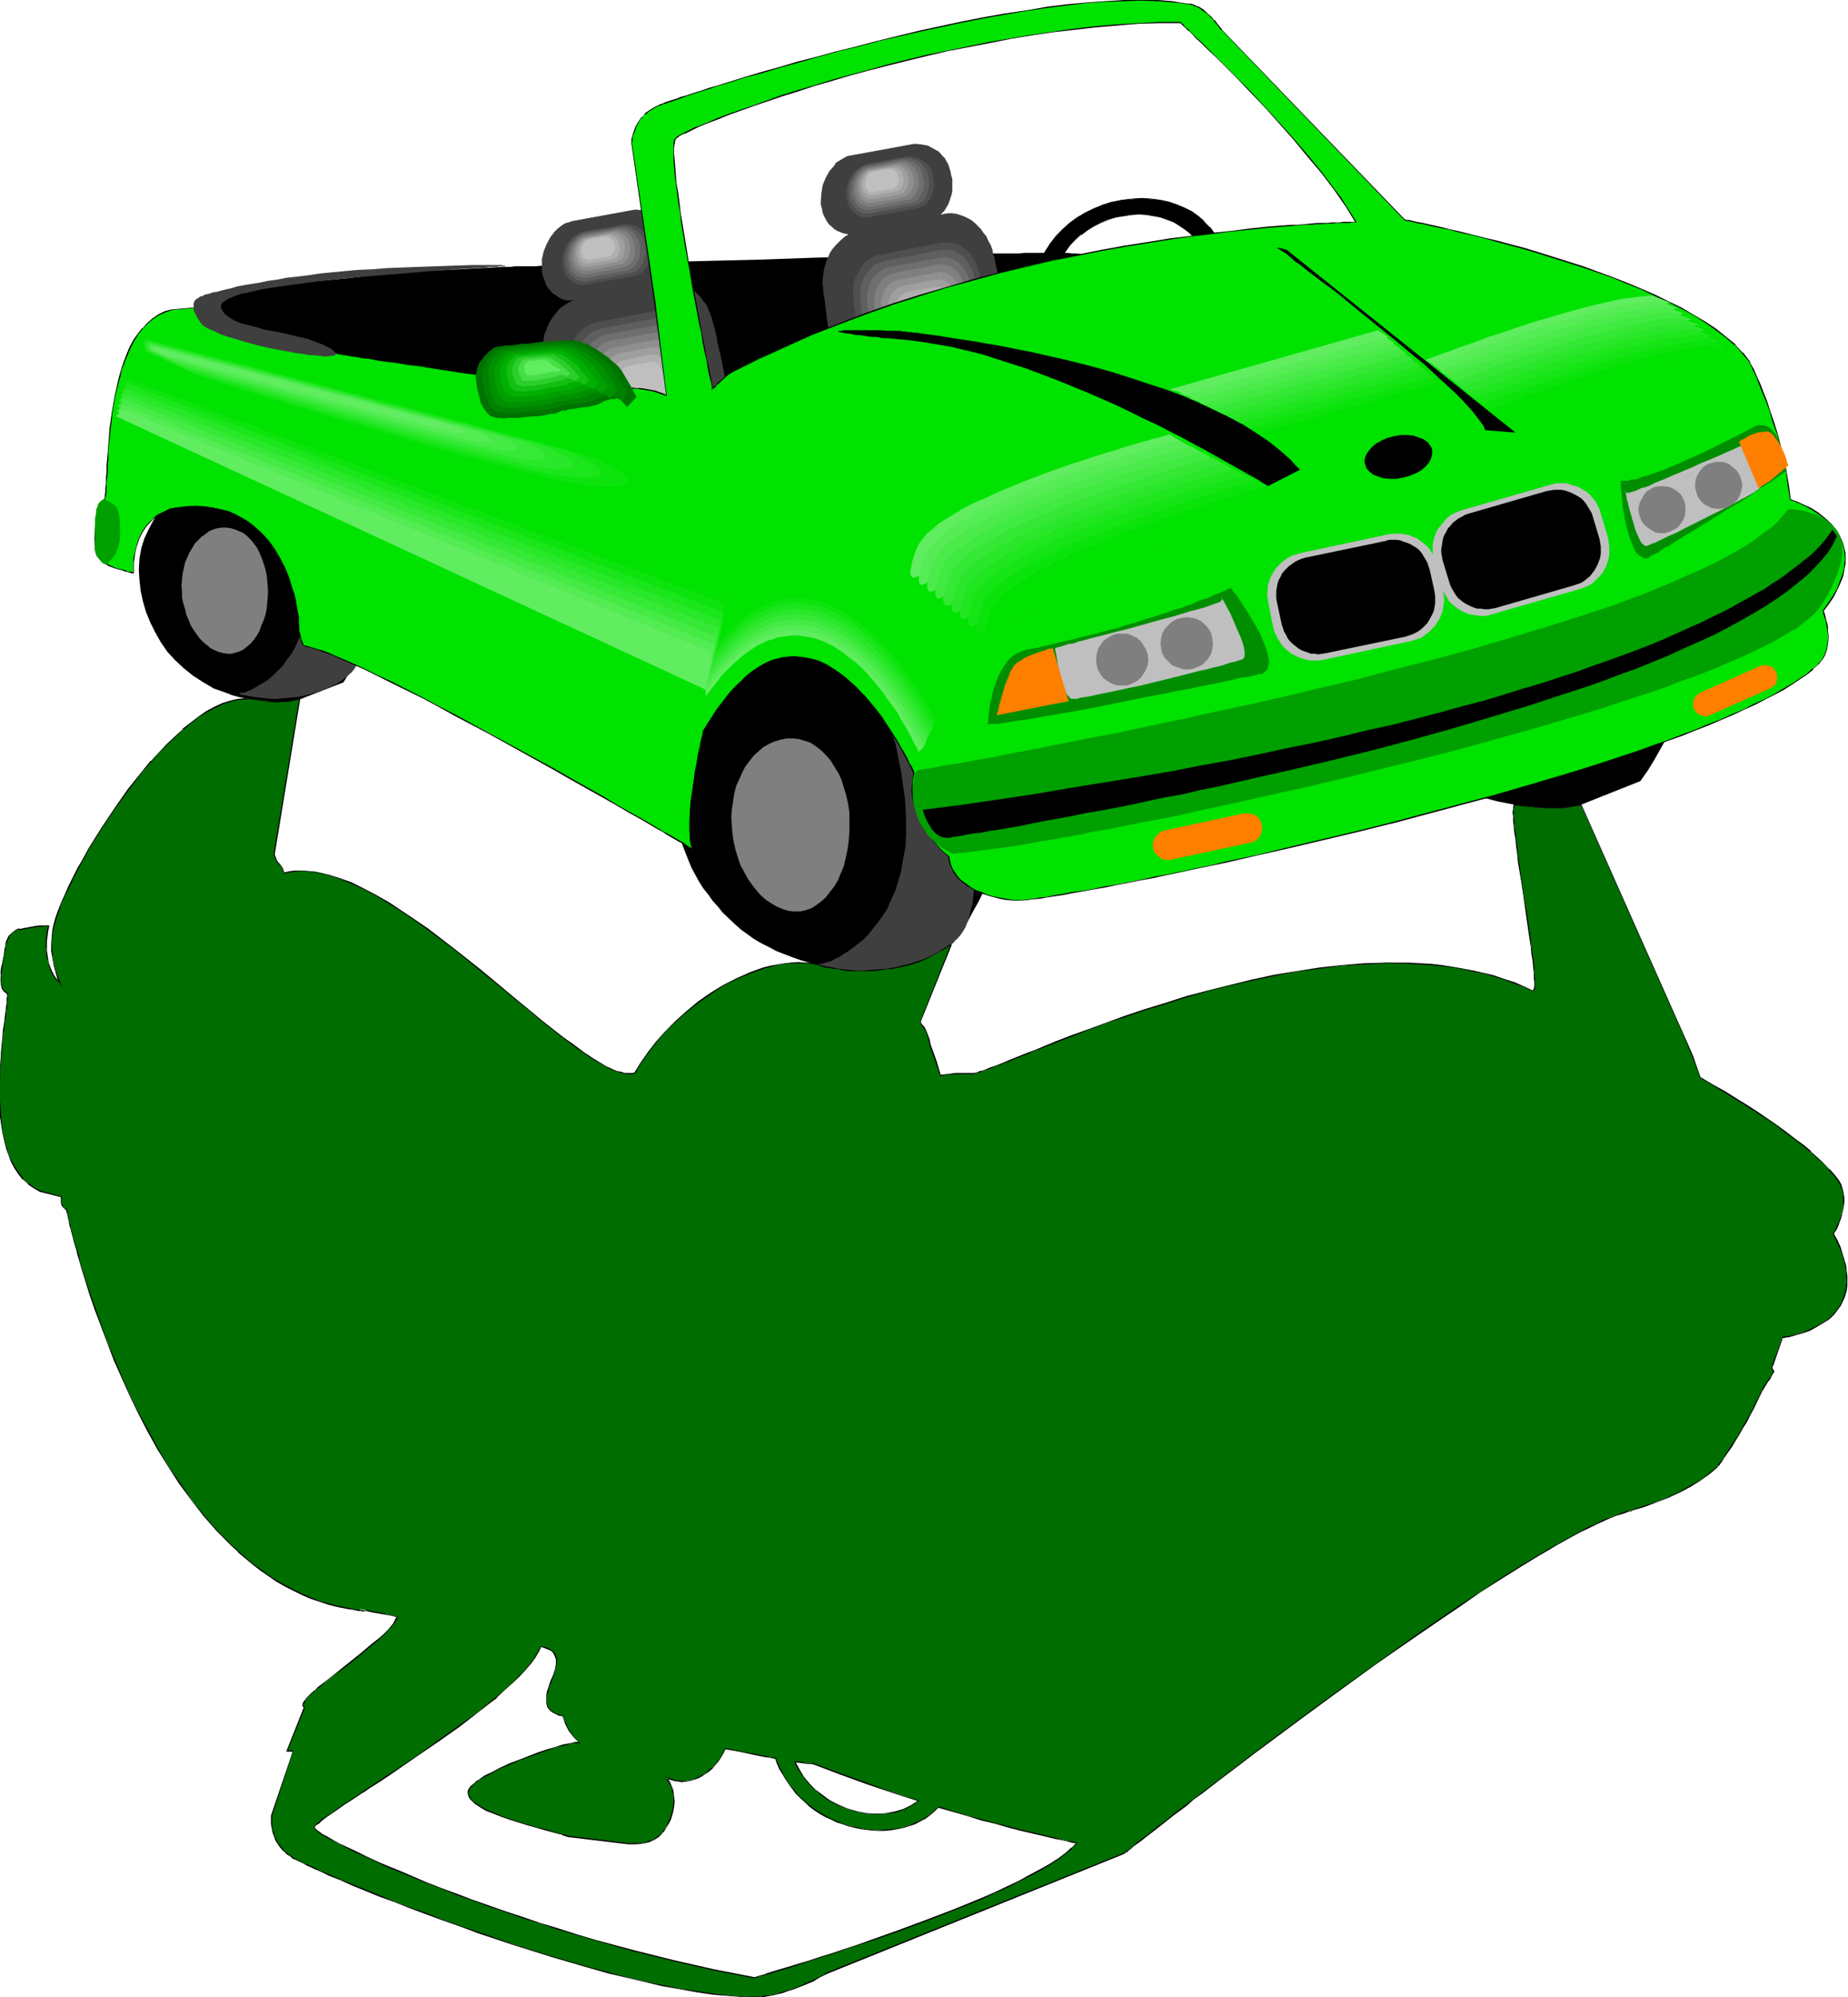 <svg xmlns="http://www.w3.org/2000/svg" fill-rule="evenodd" height="529.743" preserveAspectRatio="none" stroke-linecap="round" viewBox="0 0 3035 3278" width="490.455"><style>.brush1{fill:#000}.pen1{stroke:none}.brush2{fill:#7f7f7f}.brush3{fill:#3f3f3f}.brush4{fill:#4f4f4f}.brush5{fill:#5f5f5f}.brush6{fill:#6f6f6f}.brush7{fill:#8f8f8f}.brush8{fill:#9f9f9f}.brush9{fill:#afafaf}.brush10{fill:#bfbfbf}.brush11{fill:#00e200}.brush12{fill:#00a000}.brush13{fill:#008e00}.brush14{fill:#ff7f00}.brush15{fill:#60ed60}.brush16{fill:#53ec53}.brush17{fill:#45ea45}.brush18{fill:#37e937}.brush19{fill:#29e729}.brush20{fill:#1be61b}.brush21{fill:#0de40d}.brush22{fill:#56ec56}.brush23{fill:#4beb4b}.brush24{fill:#40ea40}.brush25{fill:#35e835}.brush26{fill:#2be72b}.brush27{fill:#20e620}.brush28{fill:#15e515}.brush29{fill:#0ae40a}</style><path class="pen1 brush1" d="m488 762-59 4h-3l-20 1-20 2-19 4-18 6-17 7-17 8-15 10-14 11-13 12-11 13-10 14-8 15-7 15-5 16-3 17-1 18 1 17 2 18 4 18 5 17 7 17 8 16 9 16 11 16 13 14 14 13 15 12 17 11 17 10 20 7 10 4 11 3 10 2 12 2 20 2 20 2h10l9-1 10-1 9-2 72-28 8-13 8-12 7-13 7-11 6-12 5-11 5-11 4-11 4-11 3-10 3-10 2-10 3-19 1-17v-17l-1-16-3-16-4-14-6-13-6-12-6-12-8-10-8-11-9-9-9-8-9-8-9-6-9-7-9-5-8-5-8-4-7-4-6-3-6-2-5-2-3-1-2-1-1-1z"/><path class="pen1 brush2" d="m367 1072-8-2-7-3-6-3-6-5-6-5-6-6-5-7-5-7-5-8-3-8-4-9-2-9-3-10-2-9v-10l-1-10 1-10 1-10 2-9 2-9 4-9 3-7 5-8 4-7 6-6 5-5 6-4 6-5 7-3 7-2 7-1h8l7 1 7 2 7 3 7 3 6 5 6 6 5 6 5 7 4 8 4 9 3 9 3 10 2 9 1 11 1 11v11l-1 11-1 11-2 10-3 9-4 9-3 9-4 7-5 7-5 6-6 5-6 5-6 3-7 2-6 2h-7l-7-1z"/><path class="pen1 brush3" d="M398 1137h2l3-1 3-1 4-2 5-2 5-3 5-3 7-4 6-4 7-5 6-6 7-7 7-7 6-9 7-9 6-10 5-11 5-12 5-13 4-14 3-15 2-17 1-17v-19l-1-20-2-21-3-23-5-24-6-25-8-27-5-14-5-15-5-14-4-13-4-12-3-11-3-10-3-9-2-9-2-7-1-7-2-5v-15l1-3 1-1 1-1h2l2 1 2 1 2 1 3 2 6 6 7 8 7 8 8 11 8 11 8 12 9 13 18 28 17 27 9 14 8 12 7 13 7 11 5 9 6 9 4 7 1 3 2 3 1 2 1 1 1 1v8l1 5v5l1 6v6l1 15 1 17 1 18v39l-1 19-2 19-2 18-4 17-2 8-2 7-3 6-3 6-3 5-4 5-8 7-9 7-9 6-11 5-10 4-10 4-11 3-11 3-11 2-11 1-11 1-11 1h-10l-9-1-9-1-8-1-7-1-6-1-5-1h-3l-2-1-2-1h-1v-1l2-1h3z"/><path class="pen1 brush1" d="m1462 1057-81 5h-18l-13 1-14 1-14 2-13 3-13 3-12 4-13 4-12 4-11 6-12 5-11 6-10 7-11 6-10 8-9 8-9 7-8 9-9 9-7 9-7 9-7 10-6 10-5 10-10 21-3 11-3 12-3 11-1 11-1 13-1 11 1 25 4 24 4 24 8 24 9 23 5 12 12 22 7 11 8 10 7 10 9 10 8 10 19 18 10 9 11 8 11 8 12 7 12 6 13 7 13 5 13 5 14 5 14 4 16 3 15 3 28 4 14 1h27l14-1 12-2 13-2 98-39 12-17 11-17 9-17 9-16 8-16 8-16 6-15 6-14 5-15 5-14 3-14 3-13 3-14 2-12 1-13 1-12v-23l-1-11-2-11-4-20-6-20-6-18-9-17-10-16-10-15-11-13-12-13-12-11-13-11-12-9-12-9-12-8-11-6-11-6-10-5-9-4-8-3-6-3-5-1-3-2h-1z"/><path class="pen1 brush2" d="m1295 1495-10-3-9-4-9-5-9-6-9-8-7-8-7-9-7-10-6-11-6-11-4-12-4-13-3-13-2-13-1-13-1-14 1-14 2-13 2-13 3-12 5-11 5-11 5-10 7-9 7-9 8-7 8-7 9-5 9-4 10-3 10-2h10l10 1 10 3 9 3 9 6 8 6 8 8 8 9 6 10 7 11 5 11 4 13 4 13 3 14 2 14v30l-1 15-2 15-3 14-3 13-5 12-5 12-6 10-7 9-7 9-8 7-8 6-8 5-9 3-9 2h-10l-9-1z"/><path class="pen1 brush3" d="m1351 1582 2-1 3-1 4-1 6-2 5-3 7-3 7-5 7-4 8-6 8-6 9-7 8-8 8-10 8-10 8-11 8-12 6-14 7-15 5-16 5-17 3-19 4-20 1-22v-23l-1-25-1-12-2-14-2-14-2-14-3-15-3-15-3-15-5-16-4-17-5-16-6-18-6-18-6-17-6-16-5-15-4-14-4-12-3-11-3-10-2-10-2-8-1-7-1-6v-10l1-3 1-2 1-2 2-1h2l2 1 3 1 3 2 3 2 4 3 3 4 4 5 4 4 9 11 10 13 10 14 11 15 11 16 22 34 21 34 10 17 10 16 9 15 9 13 7 13 3 5 3 5 3 5 2 4 2 4 2 3 2 2 1 2v2l1 2v3l1 4v12l1 7 1 8v9l1 9 1 21v23l1 23-1 24v25l-3 23-3 23-1 10-3 10-2 10-3 9-3 8-4 7-4 6-5 6-10 9-11 8-12 7-12 6-13 6-13 4-14 4-13 3-14 3-13 2-13 1h-38l-10-1-10-1-9-2-7-1-6-1-4-1-3-1-2-1h-1l-1-1 1-1h6z"/><path class="pen1 brush1" d="m2591 792-81 5h-18l-14 1-14 1-13 2-13 3-13 3-13 4-12 4-12 4-12 6-11 5-11 6-11 6-10 7-10 8-9 7-9 8-9 9-8 8-8 10-6 9-7 10-6 10-6 10-5 11-4 11-3 11-3 11-3 11-1 12-2 11v13l1 24 3 24 5 24 7 24 9 23 6 12 12 22 7 11 7 10 8 11 8 10 9 9 9 10 10 9 10 8 22 16 12 7 11 7 13 6 13 6 13 5 14 4 15 4 15 3 15 3 29 3 14 2h27l13-1 13-1 12-3 98-39 12-17 11-18 9-16 9-16 8-16 8-16 6-15 7-15 4-14 5-14 4-14 3-13 2-14 2-13 2-12v-35l-1-11-1-11-5-20-5-20-7-18-9-17-9-16-11-15-11-13-12-13-12-11-12-11-12-9-13-9-12-8-11-6-11-6-10-5-9-4-8-3-6-3-5-2-2-1h-1zM825 438h14l7-1h34l11-1h11l13-1h27l15-1h15l16-1 33-1 35-1 37-1 39-1 39-1 82-2 83-3 41-1 40-1 40-1 38-1 37-1h35l34-1 15-1h57l12-1h67l9 1h7l7 1h5l5 1 5 1 3 1 3 1 2 1 1 1 1 3v3l-2 2-4 3-4 3-8 4-5 2-3 1-2 1h-1l-651 252-462-85-252-60-70-40 21-23 89-21 121-11 94-11 94-4 70-4z"/><path class="pen1 brush3" d="m1502 236 11 1 11 2 9 5 9 5 6 7 4 4 2 4 3 5 2 6 2 6 1 6 2 7v19l-1 6-2 6-2 6-2 5-3 5-3 5-4 4-4 4-4 3-5 2-5 2-6 2-116 21-6 1h-6l-5-1-5-1-5-2-5-2-5-3-4-4-4-3-3-4-3-5-3-6-2-5-1-6-2-7v-6l1-13 2-13 5-12 6-11 8-9 3-5 5-3 5-3 5-3 4-2 6-1 104-19z"/><path class="pen1 brush3" d="m1551 351 6-1h7l7 1 6 2 6 2 6 3 6 3 6 5 5 5 5 5 4 6 5 6 3 7 4 7 3 8 1 8 2 4 1 5 1 7 2 7 1 7 2 8 4 18 4 20 4 21 7 42 3 21 2 20 1 19v16l-1 8-1 6-1 7-2 4-2 5-3 3-3 2-4 1-224 32h-4l-4-1-4-2-3-4-4-4-3-5-4-5-3-7-3-7-3-8-6-17-5-19-5-19-8-41-4-20-3-19-2-17-1-8-1-8-1-6-1-6v-6l-1-4v-8l1-8 1-8 2-8 2-7 3-7 3-7 4-6 5-6 5-5 5-5 6-5 5-3 7-3 6-3 7-1v-1l138-26z"/><path class="pen1 brush1" d="m1863 573-13 2-12 1h-12l-12-1-11-2-11-3-10-5-10-5-8-6-8-7-7-8-7-9-5-9-4-10-3-11-2-11v-24l2-11 4-11 4-11 6-11 6-9 8-10 8-9 9-8 10-7 11-7 11-6 12-5 13-3 13-3 13-2h25l12 2 12 3 11 3 10 5 9 5 9 6 8 7 7 7 6 9 5 9 4 9 2 10 2 11v11l-2 11-2 11-4 11-4 10-6 10-7 10-7 10-8 8-10 9-9 7-11 7-11 6-12 6-12 4-12 4zm-20-245-16 4-16 4-15 7-14 6-13 9-12 9-12 10-10 11-10 11-8 13-6 12-6 14-4 14-2 14-1 14 1 15 2 14 4 13 5 13 6 12 8 10 9 10 10 9 11 7 11 7 13 5 13 4 14 3 14 1h15l15-1 16-3 15-5 15-6 14-6 14-8 13-9 12-9 11-11 11-11 9-11 8-12 7-13 6-12 4-14 4-13 1-14v-13l-1-13-3-12-5-12-6-11-7-10-9-10-9-8-11-8-12-6-13-6-13-4-14-3-15-2-16-1-16 1-16 1z"/><path class="pen1 brush1" d="M1862 572h1l-13 2-12 1h-12l-12-1-11-2-11-3-10-5-9-5-9-6-8-7v1l-7-8-6-9-5-10-4-9-3-11-2-11-1-12 1-12 2-11 4-11 4-11 5-10 7-10 7-10 8-8 10-9v1l9-7 11-7 12-6 12-5 12-4 13-2 13-2 13-1 12 1 12 2 12 2h-1l11 4 11 4 9 6 9 6 8 6 7 8h-1l6 8 5 9 4 10 3 10v-1l1 11v11l-1 11-3 11v-1l-3 11-5 11-6 10-6 10-8 9h1l-9 9-9 8-10 7-10 7-11 7-12 5-12 5-13 3 1 2 13-4 12-4 12-6 11-6 10-7 10-8 9-8 8-9h1l7-10 7-9 6-11 4-10 4-11 2-11 1-11v-11l-1-11-2-10-4-10-5-9-6-8h-1l-6-8-8-7-9-6-10-5-10-5-11-3-12-3-12-1-12-1-13 1-13 1-13 3-13 4-12 5-11 5-11 7-10 7v1l-9 8-9 9-8 9-6 10-6 11-4 10-3 12-2 11-1 12v12l2 11 3 11 4 10 5 10 7 8 7 8v1l8 7 9 6 10 5 9 4 11 4h1l11 2 12 1h12l12-1 13-2-1-2z"/><path class="pen1 brush1" d="m1843 328-16 3h-1l-15 5-15 6-14 7-14 8-12 9-11 10-11 11-9 12-8 12-7 13-5 13-5 14v1l-2 14-1 14 1 15 2 14 4 14 5 12 7 12 7 11h1l9 9 10 9v1l10 7 12 7 12 5 14 4 14 2 14 2h15l15-2 16-3 16-4 14-6 15-6 13-8 13-9 12-10 12-10 10-11 10-12 8-12 7-12 6-13 4-13v-1l3-13 2-14v-13l-2-13-3-12v-1l-4-12-6-11-7-10h-1l-9-9v-1l-9-8-11-8-12-6-12-5-14-5-14-3-15-2-16-1-16 1-16 2v1l16-2h32l15 3 14 3h-1l14 4 12 6 12 6 11 8 10 8 8 9 7 10 6 11 5 12 3 12 1 13v13l-1 14-4 13-4 13-5 13-8 13-8 12-9 11-10 11-11 10-12 9-13 9-14 8-14 7-15 5-16 5h1l-16 3-15 1h-15l-14-1-14-3-13-4-12-5-12-6-11-8-10-8-9-10h1l-8-11-6-12-6-12-3-14v1l-3-14v-15l1-14 2-14 4-14 5-13 7-13 8-12 9-12 11-11 11-9 12-10 14-8 14-7 15-6 15-4 16-4v-1z"/><path class="pen1 brush3" d="m1043 344 12 1 10 3 9 4 9 5 6 7 4 4 2 4 3 5 2 6 2 6 1 7 2 6v20l-2 12-3 6-2 5-3 5-3 4-4 4-4 4-4 3-5 3-5 2-5 1-117 22h-17l-5-1-5-2-5-3-4-3-5-3-3-4-4-4-3-5-2-6-2-5-2-6-1-6v-20l3-13 5-12 6-11 7-9 4-4 5-4 4-3 5-3 5-1 5-2 104-19z"/><path class="pen1 brush3" d="m1031 365 9 1 7 2 7 2 6 4 5 5 5 7 3 7 2 9 2 10v9l-2 9-3 8-5 7-6 6-6 4-8 2-85 16-8 1-8-1-7-3-6-5-6-6-4-8-3-8-1-9 1-10 2-9 3-9 4-8 6-7 6-6 7-3 7-3 76-14z"/><path class="pen1 brush4" d="m1027 368 7 1 8 1 6 3 5 4 5 4 4 6 3 7 2 8 2 9-1 9-1 8-3 7-5 7-4 5-7 4-7 2-78 14-7 1-8-1-6-3-6-5-5-5-4-7-2-7-1-9v-9l2-9 3-8 4-7 5-6 6-5 6-4 7-3 70-12z"/><path class="pen1 brush5" d="M1022 371h7l7 2 5 3 5 3 4 4 4 5 3 6 2 8 1 8v8l-2 8-2 6-4 6-5 5-5 3-7 2-71 14h-7l-6-1-6-3-6-4-4-5-3-6-3-7-1-8 1-8 2-8 2-7 4-6 4-6 5-5 6-3 6-3 64-11z"/><path class="pen1 brush6" d="M1017 374h7l5 2 5 2 5 3 4 4 3 5 3 5 2 7v14l-1 7-2 6-4 5-4 5-5 3-6 2-64 12h-6l-6-1-5-2-5-4-5-4-3-6-1-6-1-7v-8l2-6 2-7 3-6 5-5 4-5 5-3 6-2 57-10z"/><path class="pen1 brush2" d="M1013 377h5l5 2 5 1 4 3 4 4 2 4 2 5 2 6 1 7v6l-1 6-2 5-3 5-4 4-5 2-5 2-57 11h-6l-5-1-5-2-4-3-4-4-2-5-2-6-1-6v-7l2-6 2-6 3-5 4-5 4-3 4-3 5-2 52-9z"/><path class="pen1 brush7" d="M1008 380h5l4 1 5 2 3 2 3 3 3 4 2 4 1 6 1 6v5l-1 5-2 5-3 4-3 4-4 2-5 2v-1l-50 10h-5l-5-1-4-1-4-3-3-4-2-4-2-5v-11l1-6 2-5 3-5 3-4 3-3 5-2 4-2 45-8z"/><path class="pen1 brush8" d="M1003 383h4l4 1 4 1 3 3 2 2 3 3 2 4 1 5v10l-1 4-1 4-2 4-4 3-3 2-4 1-43 8h-8l-4-2-3-2-3-3-2-4-1-4-1-5v-5l1-5 2-4 2-5 3-3 3-3 3-2 4-1 39-7z"/><path class="pen1 brush9" d="m999 385 7 2 2 1 3 2 2 2 2 2 1 4 1 4 1 4v4l-1 4-1 3-2 3-2 3-3 1-4 2-36 6h-7l-3-1-3-2-2-3-2-3-1-4-1-4 1-4v-4l2-4 2-3 2-3 3-3 3-1 3-2 33-6z"/><path class="pen1 brush10" d="m994 388 6 2 4 2 3 4 2 3v3l1 3v4l-1 3-1 2-2 2-2 3-2 1-2 1-30 5-3 1-5-2-3-2-2-2-1-2-1-3v-7l1-3 2-6 4-4 3-2 2-1 27-5z"/><path class="pen1 brush4" d="m1493 256 7 2 7 1 6 3 6 4 5 4 4 6 3 7 2 8 1 9v9l-2 8-3 7-4 6-5 6-6 3-7 3-78 14v1h-7l-8-1-6-3-6-4-5-6-4-7-2-8-1-8v-9l2-9 3-8 4-7 5-6 6-5 6-4 7-3 70-13z"/><path class="pen1 brush5" d="m1488 259 7 1 6 2 6 2 5 3 4 5 4 5 3 6 2 8 1 8v8l-2 7-2 7-4 6-5 5-5 3-7 2-71 13-7 1-7-1-6-3-5-4-4-5-4-6-2-7-1-8v-8l2-8 3-7 4-6 4-7 5-4 6-4 6-2 64-12z"/><path class="pen1 brush6" d="m1483 262 7 1 5 2 6 2 4 3 4 3 3 5 3 6 1 7 2 8-1 6-1 7-3 6-3 6-4 4-5 3-6 2-64 11-6 1-6-1-6-3-5-3-3-5-3-5-3-6v-15l1-7 3-6 3-6 4-6 5-4 5-3 6-2 57-11z"/><path class="pen1 brush2" d="M1479 266h5l5 1 5 2 4 3 3 3 3 5 3 5 1 6 1 6v7l-1 6-3 5-3 5-3 4-5 3-5 1-57 11h-6l-5-1-5-2-4-3-4-4-2-5-2-6-1-6v-7l2-6 2-6 3-5 4-5 4-3 4-3 5-2 52-9z"/><path class="pen1 brush7" d="M1474 269h5l4 1 4 2 4 2 3 3 2 4 3 5 1 5 1 6v5l-1 5-2 5-3 4-3 3-4 3-5 2-50 9h-5l-5-1-4-2-4-2-3-4-2-4-2-5v-12l1-5 2-5 2-5 4-4 3-3 4-3 5-1 45-8z"/><path class="pen1 brush8" d="M1469 272h4l4 1 4 1 3 3 3 2 2 3 1 4 2 5 1 4-1 5-1 5-1 4-3 4-3 3-3 2-4 1-43 8h-9l-3-2-3-2-3-4-2-3-1-5-1-4v-5l1-5 2-5 2-4 3-3 3-3 4-2 3-1 39-7z"/><path class="pen1 brush9" d="m1465 275 6 1 3 1 3 2 2 2 2 2 1 4 1 4 1 4v4l-1 4-1 3-2 3-3 2-3 2-3 1-36 7h-7l-3-2-3-2-2-2-2-3-1-4-1-4 1-4v-4l2-4 2-3 2-3 2-3 3-2 4-1 33-5z"/><path class="pen1 brush10" d="m1460 277 5 1 5 3 3 4 1 3 1 3 1 3v3l-1 3-1 3-2 2-2 2-2 2-3 1-29 5-3 1-6-2-2-1-1-3-2-2-1-3v-3l1-7 2-6 4-5 3-1 2-1 27-5z"/><path class="pen1 brush3" d="m1091 464 6-1h7l6 1 7 1 6 2 6 3 6 4 6 4 5 5 5 5 4 6 5 6 3 7 3 7 3 8 2 8 1 4 2 6 1 6 2 7 1 8 2 8 4 17 4 20 4 21 7 43 3 21 2 20 1 18v17l-1 7-1 7-1 6-2 5-2 4-3 4-3 2-4 1-224 32h-4l-4-2-4-2-4-3-3-4-3-5-4-6-3-6-3-7-3-8-6-17-5-19-5-20-9-41-3-20-3-19-2-17-2-8v-7l-1-7-1-6v-5l-1-5v-8l1-8 1-8 1-7 3-7 3-8 3-6 4-6 5-7 4-5 5-5 6-4 6-4 6-3 7-2 6-2 139-26z"/><path class="pen1 brush3" d="M1085 497h16l5 1 5 2 5 3 5 2 4 4 4 3 4 5 7 10 6 11 2 6 2 7v4l2 4 1 5 1 5 1 6 2 7 3 15 3 16 3 16 6 35 3 17 1 16 1 15v14l-1 6v5l-1 5-2 4-2 3-2 3-2 2-3 1-182 26h-3l-3-1-3-2-3-3-3-3-3-4-3-5-2-5-6-12-4-14-4-15-5-16-6-33-3-16-2-16-2-14-2-12-1-6v-9l-1-4v-13l1-6 2-6 4-12 6-10 7-10 5-3 9-7 5-2 5-2 6-2 112-21z"/><path class="pen1 brush4" d="M1083 509h14l5 1 9 4 8 6 8 7 6 9 6 11 3 11 1 3 1 4 2 10 3 12 3 13 2 14 3 16 6 32 2 15 1 15 1 14v12l-1 6v5l-1 4-2 4-1 3-2 2-2 2-3 1-166 23h-4l-2-1-3-1-3-2-3-4-2-3-2-4-3-5-5-11-4-13-4-14-3-15-6-30-3-15-2-14-2-13-1-11-1-10-1-3v-16l2-11 4-10 5-10 7-8 8-7 5-3 4-2 5-2 5-1 103-20z"/><path class="pen1 brush5" d="m1080 522 9-1 9 1 8 4 8 5 7 7 6 8 4 9 3 11 1 3 1 3 2 9 2 11 3 12 3 13 2 14 5 29 2 14 1 13 1 12v12l-1 5v4l-1 4-1 3-2 3-2 2-2 2-2 1-151 21h-2l-3-1-3-1-2-2-3-3-2-3-4-9-5-10-3-11-4-12-3-14-5-27-3-14-2-13-2-11-1-11-1-8v-4l-1-3 1-10 2-11 3-9 5-9 6-7 8-7 8-4 9-3 92-17z"/><path class="pen1 brush6" d="m1078 534 8-1 8 1 7 3 7 5 6 6 6 8 4 8 3 10v2l1 4 1 3 1 4 2 10 2 11 2 11 3 13 4 25 2 13 1 12 1 11-1 10v9l-1 3-1 3-1 3-2 2-2 1-2 1-135 19h-2l-3-1-2-1-3-2-4-5-4-8-3-9-4-10-3-11-3-12-5-25-2-12-2-11-1-11-1-9-1-8-1-6v-9l2-9 3-9 5-8 5-7 7-5 7-4 8-3 83-15z"/><path class="pen1 brush2" d="m1076 546 7-1 7 2 6 2 6 4 6 5 5 7 3 7 3 9 1 5 1 7 2 9 2 9 2 10 3 11 3 23 2 11 1 11v26l-2 6-1 3-1 1-2 1-2 1-120 17h-2l-2-1-4-3-4-5-3-6-3-8-3-9-3-10-3-11-4-21-2-11-2-10-1-9-1-9-1-6v-14l1-8 3-8 4-7 5-6 6-5 6-3 8-3 73-13z"/><path class="pen1 brush7" d="M1074 558h12l5 3 6 3 5 5 4 6 3 6 2 7 1 5 1 6 2 7 2 8 4 19 3 20 1 10 1 9 1 9-1 7v7l-2 5-2 4-1 1h-2l-104 15-4-1-3-3-4-4-3-5-2-7-3-8-3-9-2-9-4-19-2-18-1-8-2-7v-18l1-7 2-6 4-6 4-6 5-4 6-3 6-2 64-12z"/><path class="pen1 brush8" d="M1072 570h10l4 3 5 3 4 4 4 4 2 6 2 6 1 4 1 5 1 6 2 7 3 16 3 17 2 16v20l-2 4-1 3-3 1-88 12h-4l-3-2-2-4-3-5-3-5-2-7-4-15-3-16-2-16-1-7-1-6-1-5v-9l1-7 2-5 4-5 3-5 4-3 5-3 5-2 55-10z"/><path class="pen1 brush9" d="M1069 582h4l5 1 4 1 4 3 3 3 3 4 2 5 1 4 1 3 1 5 1 5 1 6 3 13 2 14 2 13v11l-1 5v4l-2 2-2 1-73 10h-2l-3-2-2-3-2-4-2-5-2-5-3-13-3-13-2-12-1-6v-5l-1-4v-9l1-4 1-5 3-4 3-4 3-3 4-2 5-1 44-9z"/><path class="pen1 brush10" d="M1067 594h7l3 2 3 2 3 2 1 3 2 4 2 4v3l1 3 1 4 1 4 2 11 1 11 2 10v9l-1 3v3l-1 2-2 1-57 8h-2l-2-1-2-3-1-3-2-4-1-4-3-10-2-10-2-10v-5l-1-3v-14l1-4 2-3 3-3 3-2 3-2 3-1 35-7z"/><path class="pen1 brush4" d="M1548 398h15l5 1 9 4 9 6 7 7 7 9 4 10 4 12 1 3v4l3 10 2 12 3 13 3 14 3 16 6 31 2 16 1 15 1 14v12l-1 5v5l-1 5-1 3-2 3-2 3-3 2h-2l-166 24h-3l-3-1-3-1-3-3-2-3-3-3-3-5-2-5-5-11-4-12-4-14-4-14-6-31-2-15-2-14-2-13-2-11v-9l-1-4v-15l2-12 4-10 6-10 6-9 8-6 5-3 4-2 5-2 5-1 102-20z"/><path class="pen1 brush5" d="M1546 410h9l9 1 8 4 8 5 7 6 5 9 5 9 3 10 1 3 1 4 2 9 2 11 3 12 2 13 3 14 5 28 2 15 1 13 1 13v11l-1 5v4l-3 8-1 2-2 3-2 1-2 1-151 21h-3l-2-1-3-1-2-2-3-3-2-3-5-8-4-11-4-11-3-13-3-13-6-27-2-14-2-13-2-11-1-11-1-8v-17l1-11 4-10 5-8 6-7 7-7 8-4 10-3 92-18z"/><path class="pen1 brush6" d="m1544 423 8-1 8 1 7 3 7 5 6 6 6 8 4 8 2 9 1 3 1 3 1 8 3 10 2 10 3 12 2 12 4 26 2 13 1 12v21l-1 8v4l-2 3-1 3-1 2-2 1-2 1-135 19h-2l-3-1-2-1-3-2-4-6-4-7-3-9-4-10-3-11-3-12-5-25-2-12-2-11-1-11-2-9v-8l-1-6v-10l2-9 3-8 4-8 6-7 7-5 7-5 8-2 83-15z"/><path class="pen1 brush2" d="m1542 435 7-1 7 1 6 3 6 4 6 6 4 6 4 7 3 9 1 5 1 7 2 8 3 10 1 10 3 11 4 23 1 11 1 11 1 10v9l-1 7-2 6-1 2-2 2-1 1-2 1-120 17h-2l-2-1-4-3-4-5-3-6-4-8-3-9-2-10-3-11-4-21-2-11-2-10-1-9-1-8-1-7v-14l1-8 3-8 4-7 5-6 6-5 6-3 7-3 74-14v1z"/><path class="pen1 brush7" d="m1540 447 6-1 6 1 5 2 6 4 4 5 4 6 4 6 2 7 1 5 1 6 2 7 2 8 3 19 4 20 1 10 1 9v22l-2 6-2 3-2 1-1 1-104 14h-4l-3-3-3-4-3-6-3-6-3-8-2-9-3-9-3-19-4-18-1-8v-7l-1-6-1-5v-7l2-7 2-7 4-6 4-5 5-4 6-4 6-1 64-12z"/><path class="pen1 brush8" d="m1537 459 6-1 5 1 5 2 4 3 4 4 4 5 2 6 2 6 1 4 1 5 2 6 1 7 3 16 3 17 2 16v19l-1 5-2 3-3 1-88 12h-3l-3-2-3-4-3-5-2-5-3-7-3-15-4-16-2-16-1-6-1-6v-6l-1-4v-6l1-6 2-5 3-6 4-4 4-4 5-2 5-2 54-10z"/><path class="pen1 brush9" d="M1535 471h9l4 2 3 3 4 3 2 4 3 4 1 5 1 3 1 5 1 5 1 6 3 13 2 13 2 14v11l-1 5v3l-2 3-2 1-73 10h-3l-2-2-2-3-2-4-2-5-2-5-4-13-2-13-2-13-1-5-1-5v-13l1-5 1-4 3-4 3-4 3-3 4-2 5-2 44-8z"/><path class="pen1 brush10" d="M1533 483h4l3 1 3 1 3 2 2 2 3 3 2 4 1 4v3l1 3 1 4 1 4 2 11 1 11 2 10v12l-1 3-1 2-2 1-57 8h-2l-2-2-2-2-2-3-1-4-2-4-2-10-2-10-2-10-1-5v-7l-1-2v-4l1-4 2-4 1-3 5-6 3-1 4-1 35-7z"/><path class="pen1 brush11" d="m1201 611-2 1-1 1-4 3-10 9-5 5-5 4-3 3v1h-1v-1l-1-3-1-6-1-7-2-8-2-11-2-12-3-13-3-14-3-16-3-16-3-17-7-36-6-36-7-38-6-36-3-18-2-17-2-16-2-16-2-14-1-13-1-12-1-10v-9l1-7 1-5 2-3 1-2 2-1 2-2 3-1 4-2 4-2 4-3 6-2 5-3 7-2 14-7 16-6 18-7 20-7 21-8 23-8 25-8 26-8 27-9 28-8 29-8 31-9 31-8 32-8 33-8 34-8 68-13 35-7 35-5 35-6 35-4 35-4 35-3 35-2 35-2h35l1 2 3 3 4 4 5 4 6 6 7 6 7 7 8 8 9 9 10 9 10 10 11 11 11 11 23 24 23 25 25 26 24 28 23 27 22 28 21 27 10 14 9 13 8 13 7 13h-25l-6 1h-15l-9 1h-9l-9 1-11 1h-11l-11 1-13 1-13 1-13 1-28 3-30 3-31 4-34 4-35 5-37 6-38 6-39 7-40 8-41 8-42 10-43 11-44 11-44 12-44 14-45 14-44 16-45 17-44 18-45 19-44 20-43 22zm1740 209-4-23-4-24-4-22-5-21-6-20-6-19-5-17-6-16-6-15-5-13-5-11-4-9-2-4-2-4-1-3-1-2-1-2-1-1-1-1v-1l-10-13-13-13-14-13-16-12-18-12-19-12-20-11-21-11-23-10-22-10-24-10-24-9-48-18-49-15-24-8-24-7-22-6-23-6-21-6-20-5-19-4-18-4-16-4-14-3-13-3-11-2-4-1-4-1-4-1h-3l-2-1h-3L2006 48l-6-8-6-7-6-6-5-5-5-4-5-3-4-3-4-2-4-1-3-1-2-1-3-1h-4l-11-1-12-2-12-1-13-1-27-1-28 1-30 1-31 3-32 3-33 4-34 5-35 6-34 6-36 7-70 15-70 17-33 8-34 9-32 8-31 9-30 8-29 9-27 8-26 7-23 8-11 3-10 3-10 3-10 3-8 3-8 3-8 3-6 2-7 2-5 2-5 2-4 1-3 1-2 2-7 3-7 4-6 5-4 5-4 5-3 5-3 5-2 5-3 9-1 4-1 3v3l-1 2v2l38 258 19 156h-1l-1-1-3-1-2-1-4-1-8-3-10-2-6-1-7-1h-7l-7-1-8 1h-35l-13-1-14-1-15-1-16-2-17-1-18-2-19-3-38-5-81-10-39-6-20-3-18-3-18-2-17-3-16-2-15-2-14-2-12-2-10-2-9-1-8-1-5-1-3-1h-2l-68-19-12-3-12-3-11-2-10-3-9-3-9-3-15-5-6-3-6-3-11-4-8-5-7-5-5-4-3-4-3-3-1-3-1-2v-3l-80 8-11 3-10 5-10 6-8 8-8 8-7 9-7 11-6 11-5 11-5 13-4 13-4 13-7 27-5 28-3 27-3 27v12l-1 12-1 11v11l-1 9v9l-1 8v7l-1 5v4l-1 2-1 1-2 2-3 2-2 4-2 4-1 5-1 6-2 13-2 14v27l1 5 1 5 1 4 2 4 4 4 4 3 4 3 6 3 11 4 11 4 5 1 4 1 4 1 3 1h2v-17l1-7 1-8 3-13 4-12 5-9 6-9 7-8 6-6 7-5 6-4 6-3 5-2 5-2 4-1h3l17-2 16-1 15 1 14 2 13 2 13 4 11 5 11 6 10 6 9 7 9 8 8 8 7 8 6 9 6 9 6 9 9 18 7 19 6 17 2 8 2 7 1 7 2 7v5l1 5 1 4v5l1 10v9l2 8 1 6 2 4 1 3 1 2 1 1 5 1 6 1 6 2 7 3 8 2 8 3 8 4 10 3 19 9 21 10 22 10 24 12 25 13 26 12 27 14 27 15 55 29 55 31 54 30 26 15 26 14 24 14 23 13 22 13 20 11 19 11 8 5 8 5 7 4 8 4 6 4 6 3 5 3 5 3 3 3 4 1 3 2 1 1h2v1l-2-4-1-4-1-6-1-5v-43l2-16 4-33 3-16 3-15 2-14 3-13 1-5 1-5 1-4 1-4v-3l1-2v-2l8-14 9-13 8-12 8-11 9-11 8-9 8-8 8-8 8-7 8-6 8-6 8-4 8-4 8-3 8-3 7-2 8-1h22l15 3 14 4 14 6 13 8 13 9 12 10 12 11 11 11 10 12 11 13 9 13 9 12 8 12 7 12 7 11 5 11 5 9 4 8 4 7 2 5 1 1 1 2v1l-2 7-1 7v13l1 13 3 13 3 12 5 11 6 11 6 9 7 9 6 8 6 7 5 6 5 4 3 4 3 1 1 1 1 7 2 7 3 6 3 7 4 5 5 6 6 5 6 5 7 5 8 3 9 4 9 4 10 3 10 2 11 2 12 2h9l7-1h8l9-2 11-1 11-2 13-2 14-2 15-3 17-2 17-4 18-3 19-4 21-4 20-4 22-4 22-4 24-5 23-5 25-6 24-5 52-12 53-12 54-13 56-13 56-14 113-30 56-15 55-16 55-16 52-17 51-16 25-9 24-8 23-8 23-9 23-8 21-9 20-9 20-8 19-9 18-8 17-8 16-9 15-8 13-8 13-9 11-8 10-8 9-8 5-6 4-6 3-7 3-7 1-8v-21l-1-6-1-6-1-6-2-5-1-4-1-3v-1l-1-1 9-13 8-12 6-11 5-11 4-11 3-10 1-10 1-8-1-9-1-8-2-8-3-7-4-7-3-6-10-12-10-10-12-8-11-7-10-5-9-5-4-1-4-1-3-1-1-1-2-1z"/><path class="pen1 brush1" d="M1200 611h-1l-1 2-5 3-10 9-5 4v1l-4 4v-1l-3 3-1 2h1v-2 1l-1-3-1-6-1-7-2-8-2-11-3-12-2-13-3-14-3-16-3-16-3-17-7-36-7-36-6-38-6-36-3-18-2-17-2-16-3-16-1-14-1-13-1-12-1-10v-9l1-7 1-5 1-3 1-1 2-1 2-2 3-2 4-2 4-1 10-5 6-3 6-3 15-6 16-6 17-7 42-15 47-16 26-8 27-9 28-8 30-9 30-8 31-8 32-8 33-8 34-8 68-13 35-7 35-6 35-5 35-4 35-4 35-3 35-3 35-1h34-1 1l2 1 3 4v-1l4 4 5 5v-1l6 6 6 7 8 7 8 8 19 18 31 31 23 24 24 25 24 27 24 27 23 28 23 27 21 28 9 13 9 13 8 13 8 13v-1h-19l-6 1h-13l-8 1h-18l-9 1-11 1-11 1h-11l-13 1-13 1-13 1-28 3-30 4-31 3-34 5-35 4-37 6-38 6-39 7-40 8-41 9-42 10-43 10h-1l-43 11-44 13-45 13-44 14-45 16-44 17-45 18-44 19-44 21-44 22 1 1 44-22 44-20 44-20 44-17 45-17 45-16 44-14 45-14 44-12 43-12 43-10 42-10 41-8 40-8 39-7 38-6 37-6 35-5 34-4 31-4 30-3 28-3 13-1 13-1 13-1 11-1 11-1h11l9-1h9l9-1h8l7-1h22l3-1h8l-8-13-9-14-8-13-10-13-21-28-22-27-24-28-24-27-24-26-24-26-23-23-32-32-18-18-8-8-8-7-7-7-5-5v-1l-6-4-3-4-3-3v1l-2-3h-35l-35 2-35 2-35 3-35 4-35 5-35 5-35 6-35 6-68 14-34 7-33 8-32 8-32 9-30 8-29 8-29 9-27 8-26 8-47 17-41 14-18 7-16 7-15 6-6 2-6 3-10 5-4 2-4 2-3 2-2 1-2 2-1 1-2 3-1 6v26l1 12 1 13 2 14 2 16 2 16 3 17 2 18 6 36 7 38 6 36 7 36 3 17 4 16 2 16 3 14 3 13 2 12 2 11 2 8 2 7 1 6v6l3-3v1l3-3 4-5v1l5-5 10-9 4-3 2-1 1-1-1-1z"/><path class="pen1 brush1" d="m2941 820-3-23-4-24-4-22-6-21-5-20-6-19-6-17-5-16-6-15-5-13-5-11-4-9-2-5-2-3-3-5-1-2v-2l-1-1v1-1l-10-13h-1l-12-13v-1l-15-12-16-13-18-12-19-11-20-12-21-10-22-11-23-10-24-10-23-9-49-18-73-23-23-7-23-6-22-6-22-5-20-5-19-5-18-4-16-4-14-3-13-3-11-2-4-1-4-1-4-1h-5l-1-1h-2 1L2006 48h1l-7-8-5-7h-1l-5-6-6-5-5-5-4-3-5-3-4-1-3-2-3-1-3-1h-7l-11-2-12-2-12-1-13-1h-55l-30 2-31 2-32 3-33 4-34 6-35 5-34 6-36 7-70 15-70 17-34 9h1l-34 8-32 9-32 8-30 9-29 8-27 8-25 8-23 7-11 3-11 4-10 3-9 3-9 3-8 2-7 3-7 2-6 2-6 2-4 2-4 1-3 2-3 1-7 4-6 4-6 4v1l-4 5h-1l-4 5-3 5-3 5-2 5-3 9-1 4-1 3v7l37 258 20 156v-1l-2-1-2-1-3-1-11-4h-1l-10-2-6-1-7-1h-7l-7-1-8 1h-8l-8 1h-9l-10-1-13-1-14-1-15-1-16-1-17-2-18-2-19-2-38-5-81-11-39-6-20-2-18-3-18-3-17-2-16-3-15-2-14-2-12-2-10-1-9-2-8-1-5-1-3-1h-2 1l-68-19h-1l-12-3-12-2-11-3h1l-10-3-10-3-8-3-16-5-6-3-6-2-11-5-8-5-7-4-4-5v1l-4-4h1l-3-3-1-3-1-2v-1l-1-2-80 7-11 3-10 5-10 7-8 7-8 9h-1l-7 9-7 10-6 11-5 12-5 13-4 12-4 14-6 27-5 28-4 27-2 27-1 12-1 12-1 11v11l-1 9v9l-1 8v7l-1 5v4-1l-1 3-1 1-2 1-2 3-2 3-2 5-2 5-1 6-2 13-1 14-1 14 1 13v5l1 5h1v-5l-1-5v-27l2-14 2-13 1-6v1l1-5 2-5 2-3 2-3 2-1 1-1 1-3 1-4 1-5v-15l1-9 1-9v-11l1-11v-12l1-12 3-27 3-27 5-28 7-27v1l3-14 5-13 5-12 5-12 6-11 6-10 8-10 8-8 8-7 9-6 11-5 11-4h-1l80-7-1-1v3l1 3 1 2 3 4 4 4 5 4 6 4 9 5 10 5 6 3 7 3 15 5 9 3 9 3 10 3 11 2 12 3 12 3 68 19h2l3 1h5l8 2 9 1 10 2 12 1 14 3 15 2 16 2 17 3 18 2 18 3 20 3 39 6 81 10 38 5 19 2 18 2 17 2 16 2 15 1 14 1 13 1h27l8-1h15l7 1 7 1 6 1 10 2 11 4 3 1 2 1h2l1 1h1l-19-157-38-258v-2l1-2v-6l1-3 4-10 1-4 3-5 3-6 5-5h-1l5-5v1l6-5 6-4 7-4 2-1 4-1 4-2 4-1 6-2 6-2 6-2 8-3 8-3 9-3 9-3 10-3 10-3 11-4 24-7 25-8 27-7 29-9 30-8 31-9 33-9h-1l34-8 34-9h-1l70-16 70-15 36-7 34-6 35-6 34-5 33-4 32-4 31-2 30-1 28-1 27 1 13 1 12 1 12 1 11 2h4l3 1h-1 3l3 2 3 1 5 2 4 3 4 3 6 4 5 5 6 6h-1l6 7 6 8h1l300 312h1-1l1 1h2l2 1h3l4 1 4 1 4 1 11 2 13 3 14 3 16 3 18 5 19 4 20 5 21 6 22 6 23 6 23 7 73 23 49 17 24 10 23 9 23 11 22 10 22 11 20 11 19 12 17 12 16 12 15 13v-1l12 14 11 13v-1 1l1 1h-1l1 1 1 2 3 6 1 3 2 4 5 10 4 11 5 13 6 14 6 16 5 18 7 19 5 20v-1l5 21 5 22 3 24 4 24 1-1z"/><path class="pen1 brush1" d="m157 907 1 4 3 4 3 4 5 3 4 3 5 4 11 4 11 3 5 2h1l4 1 4 1 2 1h4v-18l1-7 1-8 3-13v1l4-12 5-10 6-9 6-7 6-6 7-5 6-4 6-3 6-2 5-2h-1l4-1 2-1h1l17-1 16-1 15 1 14 1 13 3 12 4 12 5 11 6 9 6 10 7 8 7 8 8 7 8 7 9 6 9 5 9 9 19 8 18 5 17 2 8 2 7 2 7 1 7 1 5v5l1 4v5l1 10 1 9 1 8 2 6 1 4 2 4 1 2 6 2 6 1 6 2 7 2 7 3 9 3 8 3 9 4 20 9 21 9 22 11 24 12 51 25 26 14 27 15 55 29 56 31 54 30 26 15 25 14 25 14 23 13 22 13 20 11 27 16 8 4 7 5 7 4 7 4 5 3 6 3 4 3 4 2 4 2 2 2 2 1h1l3 3-3-7-1-5v1l-1-6-1-5-1-13v-14l1-16 2-16 4-33 3-16 3-15 2-14 2-13 2-5 1-5 1-4v-4l1-3v-2l1-1v-1 1l8-14 8-13 9-13 8-11 9-10 7-9 8-9 8-8v1l9-7 8-6 8-6 8-4 8-4 7-3 8-3 7-2 8-1 8-1h7l7 1 15 2h-1l15 5 13 6 14 8 12 8 13 11v-1l11 11 11 12 11 12 10 12 9 13 9 13 8 12 7 11 7 12 5 10 5 9 5 9 3 6 2 5 1 2 1 1v1-1 1l-1 7-1 7-1 13 1 13 3 13v1l4 11 5 12 5 10 6 10 7 9 6 7 6 7 6 6 5 5 3 3 3 2v1-1l1 7v1l2 6 3 7 3 6 4 6 5 6h1l5 5 7 5 7 4 8 4 8 4 9 3 10 3h1l10 3 11 2 12 1h16l8-1 9-1 11-1 11-2 13-2 14-2 15-3 17-3 17-3 18-3 19-4 21-4 20-4 22-4 22-5 24-5 23-6-23 5-24 5-22 4-22 5-20 4-21 4-19 3-18 4-17 3-17 2-15 3-14 2-13 3-11 1-11 2-9 1-8 1h-16l-12-2-11-2-10-2-10-3-9-4-9-3-7-4-7-5-7-5-6-5 1 1-5-6-4-6-4-6-2-6-2-7-1-7-2-1-2-2-4-3-5-5-5-5-6-7-6-8-6-9-6-10-6-10-5-11-4-12-2-13-1-13v-13l1-7 2-7v-1l-1-1v-1l-1-2-2-5-4-6-4-9-5-9-6-10-6-11-8-12-8-12-8-13-10-13-10-12-10-12h-1l-11-12-12-11-12-10-13-9-13-8-13-6-15-4-15-2-7-1h-7l-8 1-8 1-7 2h-1l-8 2-7 3-8 4-8 5-8 5-8 6-8 7v1l-8 7-9 9-8 9-8 11-9 11-8 12-8 13-9 14v4l-1 3-1 4-1 4-1 5-1 5-3 13-2 14-3 15-2 16-5 33-1 16-1 16v14l1 13v5l1 6 2 4 1 4 1-1-1-1-2-1-3-1-3-2-4-3-4-3-6-3-5-3-7-4-7-4-8-4-8-5-27-16-20-11-21-12-23-14-25-14-25-14-26-15-55-30-55-30-55-30-27-14-26-14-51-26-24-11-22-11-22-10-19-8-9-4-9-4-8-3-7-2-7-2-7-2-6-2-5-1-1-2-1-3-2-5v1l-1-6-2-8-1-9v-15l-1-4-1-5-1-5-1-7-1-7-2-7v-1l-3-8-5-17-7-18-10-19-5-9-6-9-6-8-8-9-8-8-9-8-9-7-10-6-11-6-11-5-13-3-13-3-14-2-15-1-16 1-17 2h-1l-3 1h1-4l-5 2-5 3-7 3-6 3-6 5v1l-7 6-6 7-6 9-5 10-4 12-3 13-2 8v24-1h-2l-3-1h-4l-4-2-5-1-11-3-11-5-5-3-5-3-4-3-3-4-3-3-1-4h-1z"/><path class="pen1 brush1" d="m1941 1431 23-5 25-5 24-5 52-12 53-12 110-26 56-14h1l112-30 56-15 56-16 54-17 53-16 51-17 24-8 24-8 24-9 23-8 22-9 21-8 21-9 19-8 19-9 18-8 17-9 16-8 15-8 14-9 12-8 12-8 10-8v-1l9-8 5-6 4-6 3-7 2-7 1-8 1-7v-7l-1-7v-6l-1-6-2-6v-1l-1-4-1-4-1-3-1-2v-1 1l9-12 8-12 6-12 5-11 4-10 2-10v-1l2-10v-17l-2-8-2-8-3-7-3-7-4-7-9-11-11-10-11-9-11-7-11-5-9-4-4-2-3-1-3-1-2-1h-2l-1 1h1l2 1h-1 2l3 1 4 2 3 1 9 4 11 6 11 7 11 8 11 10 9 11 4 6 3 7 3 7 2 8 1 8 1 9-1 8-1 10-3 10-4 10-4 11-7 12-8 12-9 13 1 1v2l1 3 1 4 2 4 1 6 1 6 1 6 1 7v7l-1 7-1 8v-1l-2 7-3 7-4 7-6 6h1l-9 8v-1l-10 9-12 8-12 8-14 8-15 9-15 8-18 8-17 9-19 8-20 9-21 8-21 9-22 8-23 9-23 8-24 9-25 8-51 17-53 16-54 16-55 16-57 15-112 30-56 14-110 26-53 13-52 11-24 6-25 5-23 6zm-463-888h1l2 1h6l3 1h5l5 1h5l6 1 14 2 16 2 18 3 19 3 21 3 22 4 24 4 24 5 26 5 26 6 27 6 28 7 27 7 28 8 28 9 27 9 28 9 27 10 26 11 25 12 25 12 23 12 22 14 21 14 19 15 18 16 7 8 8 8-53 27-1-1-1-1-2-1-2-1-3-2-6-4-9-5-9-5-12-7-13-7-14-8-16-9-16-9-19-10-18-10-20-10-21-11-22-10-22-11-23-11-48-21-49-20-50-19-25-8-50-16-25-6-25-6-24-4-24-4-23-3-12-1-10-1-10-1h-9l-9-2h-8l-7-1-7-1-6-1h-6l-9-2-8-1-6-1-3-1h-3v-1l2-1h3l4-1h59l13 1h20zm620-137v1l1 1 2 1 4 3 7 4 7 6 8 7 10 7 11 9 12 9 13 10 14 10 14 11 29 24 31 25 31 25 31 26 15 12 14 13 13 12 13 12 12 11 11 11 9 10 9 10 7 9 6 8 5 7 2 6 50 4-376-300-15-4zm206 378-11 2h-11l-10-1-9-3-8-3-6-5-3-3-2-3-1-3-1-3-1-3v-4l2-7 4-7 6-7 7-6 9-5 9-4 11-3 12-2h10l10 1 9 3 8 3 7 5 2 3 2 3 2 3 1 3v8l-2 7-3 6-6 7-7 6-9 5-10 4-11 3z"/><path class="pen1 brush10" d="m2173 1083-7 1h-14l-7-1-6-2-6-2-6-3-6-3-5-4-5-4-5-5-7-11-3-6-3-6-2-7-8-41-1-7-1-6 1-7v-7l2-7 2-6 3-6 3-5 4-6 5-5 4-4 5-4 6-4 6-3 7-2 6-2 145-31 7-1h14l6 1 7 1 6 3 6 2 6 4 5 4 5 4 5 5 3 5 4 6 3 6 3 6 1 7 9 41 1 6 1 8-1 6-1 7-1 6-3 7-2 5-4 6-3 5-5 5-5 5-5 4-5 4-6 3-7 2-6 2-145 31z"/><path class="pen1 brush1" d="m2178 1072-6 1-7 1-6-1h-6l-5-2-6-2-5-2-5-3-5-4-5-4-4-4-3-4-3-6-3-5-2-6-2-6-8-37-1-6v-12l1-6 1-6 2-6 3-5 2-5 4-5 4-4 4-4 10-7 6-3 5-2 7-2 130-27 6-2h13l6 1 5 2 6 2 5 2 5 3 5 3 5 4 4 5 3 5 3 5 3 5 2 6 2 6 8 36v1l1 6v12l-1 6-1 6-2 5-6 11-3 5-8 8-5 4-5 3-6 3-6 2-6 2-130 27z"/><path class="pen1 brush10" d="m2451 1008-6 2-7 1h-7l-7-1-6-1-6-1-7-3-6-3-5-3-5-4-5-4-5-5-3-6-4-6-3-6-2-7-12-40-1-7-1-6v-14l1-6 2-7 2-6 3-6 4-5 4-5 4-5 5-5 5-4 6-3 7-3 6-2 143-41 7-2 6-1h14l6 2 7 2 6 2 6 3 5 3 6 4 5 5 4 5 4 5 3 6 3 6 2 7 12 40 1 7 1 7v13l-1 6-2 7-2 6-3 6-3 5-5 6-4 4-5 5-5 4-6 3-7 3-6 2-143 41z"/><path class="pen1 brush1" d="m2456 998-6 1-6 1h-6l-6-1h-6l-6-2-5-2-6-3-5-3-4-3-5-4-4-5-3-5-3-5-3-6-2-6-11-36-1-6-1-6v-6l1-6 1-6 1-6 2-5 3-5 3-6 4-4 4-5 4-3 5-4 6-3 5-3 6-2 128-37 6-1 6-1h12l6 1 6 2 5 2 6 3 5 3 5 3 4 4 4 5 3 5 3 5 3 5 2 6 11 37 1 6 1 6v12l-1 6-2 6-2 5-3 6-3 5-7 9-5 4-5 4-5 3-6 2-6 2-128 37z"/><path class="pen1 brush12" d="m1505 1265 4-1 4-1 6-1 8-1 10-2 11-2 12-2 14-2 16-3 16-3 18-3 20-4 20-4 21-4 23-4 23-5 25-5 25-5 26-5 27-5 28-6 28-6 29-6 29-6 30-7 61-13 63-14 63-15 64-15 64-17 63-16 63-17 61-18 59-18 29-9 28-9 28-9 27-9 26-10 25-9 24-10 24-10 22-10 21-9 21-10 19-10 18-10 16-9 16-11 13-10 13-9 11-10 9-11 8-9h10l4 1 9 1 10 3 11 3 11 5 10 7 5 3 4 5 4 5 4 5 2 6 3 7 1 7 1 8-1 9-1 10-3 10-3 10-5 12-6 13-7 13-9 14-5 8-7 7-8 7-10 8-10 8-13 7-13 8-14 8-16 8-17 8-17 8-19 8-20 9-20 8-21 8-23 8-23 9-23 8-25 8-25 8-26 9-26 8-54 16-55 16-58 16-58 16-59 15-118 29-59 14-59 13-57 13-56 12-54 12-27 5-26 5-25 5-25 5-24 4-23 5-23 4-21 4-21 3-20 4-19 3-18 3-17 2-16 2-15 2-14 2-12 1-12 1-3-1-4-2-5-3-5-3-7-5-7-6-7-6-6-8-6-10-6-10-4-11-4-13-2-14v-16l1-8 1-9 4-11z"/><path class="pen1 brush1" d="M3009 869v1l-1 2-3 4-4 5-5 7-3 3-4 5-4 4-5 5-5 5-6 5-7 5-7 6-8 6-8 6-9 7-10 7-10 6-11 8-13 7-12 7-15 8-14 8-15 8-17 8-18 9-18 8-20 9-20 9-21 9-23 9-24 9-25 9-26 9-27 10-28 9-30 10-31 9-32 10-33 10-35 9-36 10-38 10-39 10-41 9-41 10-44 10-45 9-46 10-48 10-50 9-51 10-53 9-55 9-56 9-58 10-60 9-62 9-63 8v3l1 2 1 3 3 8 5 9 5 8 4 4 3 3 5 3 4 2 6 1h7l4-1 6-1 8-1 9-2 11-2 12-1 14-3 15-2 17-3 18-3 19-4 20-4 22-4 22-4 24-5 24-4 26-5 26-5 27-6 28-6 29-5 29-7 30-6 61-14 62-14 64-15 65-16 64-17 65-18 64-19 63-19 61-20 31-10 29-10 29-11 28-10 27-11 27-11 26-12 25-11 24-11 23-12 22-12 21-12 20-12 18-12 17-12 16-13 15-12 13-13 12-13 10-12 8-13 7-14-8-11z"/><path class="pen1 brush13" d="M2021 965h1v1l2 2 1 2 2 3 3 3 5 7 6 10 7 10 7 12 7 12 7 12 5 12 5 12 3 11 1 5 1 5v5l-1 4-1 4-2 3-3 3-3 2-1 1h-3l-5 1-7 2-9 2-10 1-12 3-13 3-14 3-15 3-16 3-17 4-19 3-18 4-38 7-78 16-38 7-18 3-18 3-17 3-16 3-15 2-13 2-13 2-11 2h-10l-8 1v-1l1-3v-6l1-7 1-9 1-9 3-10 2-11 4-11 4-11 5-10 6-9 6-9 8-7 5-3 4-2 5-2 5-2 21-4 21-5 20-5 19-4 18-5 18-4 17-5 17-4 15-5 15-4 14-5 14-4 13-4 12-4 11-4 11-3 10-4 10-3 8-4 8-3 8-2 6-3 6-3 6-2 5-2 4-2 3-1 3-2 3-1h1l1-1z"/><path class="pen1 brush10" d="m2006 980 1 1 1 3 3 5 3 6 4 7 4 8 8 19 8 18 3 9 2 7 1 7v6l-1 4-1 1-2 1-2 1-4 1-5 2-6 1-7 2-8 3-8 2-9 2-11 3-10 2-23 6-24 6-49 12-24 5-23 5-10 2-10 2-9 2-9 2-7 1-7 1-6 2h-10l-2-2-3-3-3-4-2-6-3-6-2-7-4-15-3-15-1-7-1-6-1-5-1-4v-3l2-1 4-1 4-1 6-2 6-2 8-1 8-3 9-2 10-3 20-5 23-6 24-6 46-13 23-6 10-3 10-3 9-3 9-2 7-2 7-2 6-2 5-2 3-1 3-1 3-1 3-1 4-2 1-2 2-2v-1l-2-2z"/><path class="pen1 brush2" d="m1949 1099-8-1-8-3-8-3-6-6-6-6-4-7-2-8-1-9 1-9 2-8 4-7 6-6 6-6 8-4 8-2 8-1 9 1 8 2 7 4 7 6 5 6 4 7 2 8 1 9-1 9-2 8-4 7-5 6-7 6-7 3-8 3-9 1zm-106 26h-9l-8-3-7-4-7-5-5-7-4-7-2-8-1-9 1-8 2-8 4-7 5-7 7-5 7-4 8-3h17l8 3 8 4 6 5 5 7 4 7 3 8 1 8-1 9-3 8-4 7-5 7-6 5-8 4-8 3h-8z"/><path class="pen1 brush14" d="m1733 1155-96 19v-1l1-3 1-3 1-4 1-6 2-6 4-14 4-14 6-14 2-6 3-5 3-5 3-3 3-3 4-2 9-6 10-4 10-4 10-3 4-1 3-2h4l2-1h2l26 87-22 4z"/><path class="pen1 brush13" d="M2662 789v12l1 8 1 10 1 12 4 24 3 12 3 11 4 11 4 10 4 8 3 3 3 2 3 2 3 2h8l1-1 2-2 4-2 4-2 5-2 5-4 6-4 7-3 7-5 16-10 17-10 18-11 38-24 19-11 19-12 17-12 16-10 7-5 7-5 6-4 5-4v-4l-1-5-1-6-1-7-2-7-5-16-4-8-3-7-5-6-5-5-6-3-3-1h-11l-4 2-4 2-17 9-16 8-16 8-14 7-14 7-13 6-12 5-11 5-11 5-10 4-9 4-8 3-8 3-7 2-7 3-6 1-5 2-5 2-5 1h-4l-6 2h-12z"/><path class="pen1 brush10" d="M2669 805v1h1v3l1 5 1 6 2 7 2 9 5 17 5 17 3 7 3 7 3 6 4 4 3 2h3l2-1 3-1 3-2 5-1 5-3 5-2 12-6 14-6 15-8 32-16 16-8 16-8 15-8 13-7 6-3 5-3 9-5 4-3 3-2 2-2 1-1 1-2v-4l-1-4-2-5-1-6-3-6-6-11-7-12-3-5-3-5-2-3-2-3-1-2v-1l-1 1h-1l-2 1-3 1-4 2-4 2-5 2-5 2-13 6-14 6-15 6-15 7-31 13-16 7-13 5-12 6-6 2-5 1-4 2-3 1-3 2h-2l-6 2-4 1h-2l-2-1-1-2v-1z"/><path class="pen1 brush2" d="m2755 866 5-6 4-6 3-7 1-8v-7l-1-7-3-7-4-7-6-5-6-4-7-3-8-1h-7l-8 1-6 3-7 4-5 6-4 7-3 6-2 8v7l2 8 3 7 4 6 6 5 6 4 7 4 7 1h8l7-2 7-3 7-4zm92-40 6-5 4-7 2-6 2-8v-7l-2-8-3-7-4-6-6-5-6-5-7-3-7-1h-8l-7 2-7 2-7 5-5 6-4 6-3 7-1 7v8l2 7 2 7 5 7 5 5 7 4 7 3 7 1h7l8-1 7-3 6-5z"/><path class="pen1 brush14" d="m2906 790 31-26v-1l-1-2-1-2-1-4-1-4-2-5-4-9-6-11-6-8-3-4-3-3-4-2-3-1-8 1-8 1-8 3-7 3-6 4-5 2-2 2h-1l-1 1 32 76 18-11zm-852 593 4-1 5-3 3-3 3-3 2-5 1-4 1-5-1-5-1-5-2-4-3-3-4-4-4-1-5-2h-10l-130 28-5 1-4 3-3 3-3 3-3 5-1 4-1 5 1 5 1 5 3 4 3 3 4 4 4 2 5 1 5 1 4-1 131-28zm754-209-4 1-3 1-4-1-4-1-3-1-3-3-3-3-2-3-1-4-1-4 1-4 1-4 1-3 3-3 3-3 3-2 99-44 3-1h8l4 1 4 2 3 2 2 3 2 4 1 4 1 4-1 3v4l-2 4-3 3-3 2-3 2-99 44z"/><path class="pen1 brush15" d="m1509 1234-1-1-1-3-3-5-3-6-4-8-4-8-6-10-7-11-6-12-8-11-9-12-9-13-10-12-10-12-11-12-12-11-12-9-13-10-13-8-14-7-14-5-15-3-15-2h-8l-8 1-7 1-8 1-8 3-8 2-8 4-9 4-8 5-9 6-8 6-8 7-9 8-9 9-9 9-8 11-9 11-9 12v-13l1-6v-6l1-7 1-8 2-8 2-8 2-9 3-10 3-9 5-10 4-9 5-9 6-10 7-9 8-9 7-9 10-7 10-8 11-7 12-7 13-5 14-5 16-4 16-3 18-2 19-1 20 1h11l9 1 19 3 17 4 15 6 14 6 12 7 10 7 10 9 8 10 7 10 6 10 6 11 4 11 3 11 3 12 1 11 1 12 1 12v22l-2 22-1 10-2 9-1 9-2 8-1 7-1 7-1 5-1 5v5l1 5-1 6-2 4-2 4-3 3-2 2-2 2z"/><path class="pen1 brush16" d="m1513 1227-1-1-1-3-2-4-4-7-4-7-5-9-5-10-7-11-7-12-8-11-9-13-9-12-10-13-11-12-11-11-12-12-12-10-13-9-13-8-14-7-15-5-15-4-15-1-7-1-8 1-8 1-8 1-8 3-9 3-8 3-8 4-9 5-8 5-9 7-8 7-9 8-9 9-8 9-9 11-9 11-9 12v-9l1-5v-5l1-6v-8l2-7 1-8 2-8 3-10 2-9 4-9 4-10 4-9 6-10 5-9 7-9 8-9 8-9 9-8 11-8 11-6 12-7 13-6 14-4 15-4 17-3 18-2 19-1h20l10 1 10 1 19 3 17 4 15 5 13 7 12 6 11 8 10 9 9 9 7 10 6 11 5 10 4 12 4 11 2 11 2 12 2 12v34l-2 21-1 10-1 10-1 9-2 8-1 7-1 6-1 6-1 4v6l1 5-1 6-2 4-2 5-2 3-2 3-2 2z"/><path class="pen1 brush17" d="m1517 1220-1-1-1-3-2-5-4-6-4-8-5-9-6-10-6-11-8-11-8-12-9-13-9-12-10-13-11-12-11-12-12-11-13-10-13-9-14-9-14-6-14-6-15-4-16-1h-15l-8 1-8 2-9 2-7 3-9 3-8 4-9 5-8 6-9 6-8 7-9 8-9 9-8 9-9 10-9 12-9 12v-14l1-5v-6l1-8 1-7 2-8 2-9 2-9 3-9 4-9 4-10 4-9 6-10 5-9 7-9 8-9 8-9 9-8 10-8 11-6 12-7 13-6 14-5 16-3 16-3 18-2 19-1h21l10 1 10 1 18 3 17 4 15 5 14 6 12 7 11 8 10 9 8 9 8 10 6 11 5 10 5 12 3 11 3 11 2 12 1 11 1 12v23l-1 21-1 10-1 10-1 9-2 8-1 7-1 6-1 6-1 4v5l1 6-1 6-1 5-2 5-2 3-2 4-2 1v1z"/><path class="pen1 brush18" d="M1521 1213v-1l-1-1v-2l-3-4-3-7-5-8-5-9-6-10-6-11-8-12-8-12-9-12-10-13-10-12-11-13-12-11-12-12-13-10-13-10-14-8-14-7-14-5-16-4-15-2-8-1-8 1-8 1-8 2-8 1-9 3-8 4-8 4-9 5-8 5-9 7-9 7-9 8-8 8-9 10-9 10-9 11-9 12v-9l1-4v-6l1-6 1-7 1-8 1-8 3-8 2-9 2-9 4-10 4-9 5-10 5-9 6-10 6-9 8-8 8-9 9-8 10-8 11-7 12-6 14-6 14-5 15-4 17-3 17-2h40l10 1 10 1 19 2 16 5 16 5 13 6 13 7 11 8 10 9 8 9 8 10 6 10 6 11 4 11 4 11 3 12 2 12 1 11 1 12v23l-1 21v10l-2 9-1 10-1 8-1 7-1 6-1 5-1 5v5l1 6v6l-1 5-2 5-2 5-2 3-1 3h-1z"/><path class="pen1 brush19" d="m1526 1206-1-1-1-1v-2l-3-5-3-6-5-8-5-9-6-10-7-11-7-12-9-12-9-13-10-13-10-12-11-13-12-11-13-12-12-10-14-10-14-9-14-6-15-6-15-4-16-2h-16l-8 1-8 1-8 3-9 2-8 4-9 4-8 5-9 5-8 7-9 6-9 8-9 9-8 10-9 10-9 11-9 12v-13l1-6 1-6v-7l2-8 1-8 2-8 3-9 2-9 4-10 4-9 4-10 6-9 5-10 7-9 8-9 8-8 9-8 10-8 11-7 12-6 14-6 14-5 15-4 16-3 18-2 19-1 21 1 20 2 18 2 17 5 16 5 13 6 13 7 11 8 10 8 9 9 7 11 7 10 5 11 5 11 4 11 2 12 3 11 2 12v12l1 22-1 22v9l-2 10-1 9-1 8-1 7-1 7v5l-1 5v5l1 6-1 6-1 6-1 5-2 5-2 4-1 2v1z"/><path class="pen1 brush20" d="M1530 1199v-1l-1-1-1-2-2-5-4-7-4-8-6-9-6-10-7-11-8-12-8-12-9-13-10-13-11-12-12-13-11-12-13-11-13-11-14-10-14-8-14-7-15-6-16-4-16-2h-16l-8 1-8 2-8 2-9 2-9 4-8 4-9 5-8 5-9 7-8 6-9 8-9 9-9 10-9 10-9 11-9 12v-9l1-4v-6l1-6 1-7 1-8 1-8 3-8 2-9 3-9 3-10 4-9 5-10 5-9 6-10 7-9 7-9 8-8 10-8 9-8 11-7 13-7 13-5 14-5 15-4 17-3 18-2 19-1 20 1 20 2 19 2 17 4 15 6 14 6 13 7 11 8 10 8 8 9 8 11 7 10 6 10 5 12 3 11 3 12 3 11 2 12 1 12v44l-1 9v10l-2 9-1 8-1 7-1 7v5l-1 4v6l1 6v6l-1 6-1 6-2 5-1 4-1 3-1 1z"/><path class="pen1 brush21" d="M1534 1192v-1l-1-1-1-2-2-5-4-6-4-8-6-10-6-10-7-11-8-12-9-12-9-13-11-13-10-13-12-13-12-12-13-11-13-11-14-10-14-8-15-8-15-6-15-3-16-3h-17l-8 1-8 2-9 1-8 3-8 4-9 4-8 4-9 6-9 6-9 7-8 8-9 9-9 9-9 10-9 12-9 12v-9l1-5v-6l1-6 1-7 1-7 1-8 2-9 5-18 4-9 4-10 4-9 5-10 7-9 6-9 8-9 8-9 9-8 10-7 11-8 12-6 13-6 14-4 16-4 16-3 18-2 19-1 20 1 21 1 18 3 17 4 15 6 14 6 13 7 12 7 10 9 9 9 7 10 7 11 6 10 5 12 4 11 3 12 3 11 1 12 2 11 1 23-1 21v10l-1 10-1 8-1 8-1 8-1 6v6l-1 4v5l1 6v7l-1 7-1 6-1 6-2 4v3l-1 1z"/><path class="pen1 brush11" d="M1538 1185v-1l-1-1-1-2-2-5-4-7-4-8-6-9-6-10-7-12-9-11-8-13-10-13-10-13-11-13-12-13-12-12-13-11-14-11-14-10-14-9-15-7-15-6-16-4-16-2-8-1-9 1h-8l-8 2-9 2-8 2-9 4-8 4-9 5-9 5-9 6-8 7-9 8-9 8-9 10-9 10-9 12-8 12v-20l1-6 1-7 1-8 2-7 2-9 2-9 3-9 3-10 4-9 5-9 5-10 6-9 7-10 7-8 8-9 10-8 10-8 11-7 12-6 13-6 14-5 16-4 16-3 18-2h39l20 2 19 3 17 4 15 5 15 6 12 7 11 8 11 9 9 9 8 10 7 10 5 11 5 11 4 12 4 11 2 12 2 11 2 12 1 23v31l-1 9-1 9-1 8v8l-1 6-1 5v5l-1 3 1 2v6l1 7-2 14-1 6-1 4-1 4-1 1z"/><path class="pen1 brush11" d="m202 625 983 414 10-61-982-365-11 12z"/><path class="pen1 brush21" d="m200 633 982 419 9-61-980-369-11 11z"/><path class="pen1 brush20" d="m199 642 979 423 10-60-978-375-11 12z"/><path class="pen1 brush19" d="m197 650 977 429 10-61-976-380-11 12z"/><path class="pen1 brush18" d="m195 658 975 434 11-61-975-384-11 11z"/><path class="pen1 brush17" d="m193 667 973 438 11-60-972-390-12 12z"/><path class="pen1 brush16" d="m192 675 971 444 11-61-971-394-11 11z"/><path class="pen1 brush15" d="m190 683 969 449 11-61-969-399-11 11z"/><path class="pen1 brush11" d="m327 577 2 1h2l3 1 4 1 5 1 6 2 7 2 7 2 8 2 8 2 10 3 10 2 10 3 11 3 12 3 25 6 26 7 28 7 29 8 31 8 30 8 64 17 63 16 31 9 31 8 30 8 28 7 27 7 26 7 23 6 11 3 10 3 10 3 9 2 9 3 8 2 6 2 7 1 6 2 4 1 4 1 3 2h2l1 1h2l2 2 6 3 7 3 8 4 16 10 8 5 6 5 4 5 2 2 1 2 1 2-1 2-1 2-2 2-3 1-4 1-5 1-6 1-8 1h-8l-10-1h-11l-6-1h-7l-7-1-8-2-9-1-9-2-19-3-21-5-23-6-25-5-26-7-26-7-28-8-28-8-29-8-118-34-28-9-29-8-28-9-27-8-25-8-24-8-23-7-22-7-19-6-9-2-8-3-8-3-8-2-6-2-6-2-6-2-5-2-4-1-3-1-3-1-2-1h-2l-98-46-1-1-1-3-1-4-1-5v-4l1-4v-1h2l2-1 2 1h4l4 1 6 2 6 2 15 3 15 4 14 4 7 2 5 1 5 1 4 2h3z"/><path class="pen1 brush21" d="M318 577h2l3 1 3 1 4 1 4 1 6 2 6 1 7 2 8 2 8 2 9 2 9 3 11 2 21 6 24 7 25 6 27 7 28 7 29 8 30 8 60 15 61 16 30 8 29 8 29 8 27 7 26 7 24 6 22 6 11 3 10 2 9 3 9 2 8 3 7 2 7 1 6 2 5 2 5 1 3 1 3 1 2 1h1l4 2 5 2 6 4 7 3 15 9 7 4 5 5 4 4 2 2v6l-1 1-2 2-2 1-4 1-4 1h-6l-6 1h-16l-10-1h-6l-6-1h-6l-8-2-8-1-8-2-18-3-20-5-22-5-23-6-24-6-26-7-26-7-27-7-28-8-113-33-55-16-27-9-26-8-25-7-23-7-22-7-21-7-19-5-9-3-8-3-8-2-7-3-6-1-6-2-6-2-4-2-4-1-4-1-2-1-2-1h-2l-87-40v-1l-2-3-1-7-1-4 1-4 1-1 1-1h4l3 1 5 1 5 1 5 2 13 3 13 4 12 3 6 2 5 1 4 1 4 1 2 1z"/><path class="pen1 brush20" d="M310 576h1l1 1h2l3 1 4 1 5 1 5 1 6 2 7 2 7 2 8 2 8 2 9 2 10 3 21 5 22 6 25 7 26 6 26 7 28 8 28 7 58 15 58 15 29 8 28 7 27 7 26 7 25 7 23 6 21 6 10 3 10 2 8 2 9 3 7 2 8 2 6 1 6 2 5 1 4 2 3 1 3 1h2l1 1 3 1 4 2 6 3 6 3 12 8 6 4 5 3 4 4 2 4v1l-1 2-1 1-1 2h-2l-3 1-5 1-4 1h-28l-5-1-5-1h-6l-14-3-8-1-17-3-18-5-21-4-21-6-24-6-24-6-25-7-26-7-27-7-108-32-54-15-25-8-25-7-24-8-23-7-22-6-19-6-19-6-16-5-15-5-12-3-5-2-4-1-4-2-3-1h-3l-2-1-1-1h-1l-76-35v-1l-1-2-2-7v-3l1-3 1-1 2-1 2 1h3l3 1 5 1 4 2 11 3 12 3 11 3 5 1 5 1 3 1h3l2 1z"/><path class="pen1 brush19" d="M302 576h2l2 1 3 1h4l4 2 5 1 6 1 6 2 7 2 8 2 8 2 8 2 10 3 20 5 21 5 23 6 25 7 25 7 27 7 27 6 55 15 55 15 28 7 26 7 26 7 25 6 23 6 22 6 21 6 18 5 8 2 8 2 8 2 6 2 7 1 5 2 4 2 5 1 3 1 2 1h3l3 1 3 2 5 3 5 3 11 6 5 3 4 4 3 3 2 3v2l-1 1-2 2h-2l-2 1-3 1h-5l-4 1h-12l-7-1h-5l-5-1-5-1h-6l-6-2-7-1-16-4-17-3-19-5-21-5-21-5-23-7-24-6-25-7-25-7-52-14-52-16-52-14-24-8-25-7-23-7-22-6-21-7-19-6-18-5-16-4-7-3-7-2-6-2-11-3-4-1-4-2h-3l-2-1-2-1h-2l-64-30-1-1-1-2-1-6v-3l1-2 1-1h5l3 1 8 2 10 3 9 2 10 3 8 2 3 1h3l1 1z"/><path class="pen1 brush18" d="M294 575h1l1 1h2l3 1 3 1 4 1 5 1 6 2 6 1 6 2 7 2 8 2 17 4 19 5 21 5 22 7 23 6 24 6 25 6 26 7 106 28 25 6 26 7 24 7 24 6 22 6 21 5 19 5 18 5 8 2 7 2 7 2 6 2 6 2 5 1 5 1 4 1 3 1 2 1h2v1l3 1 3 1 3 2 5 2 9 6 4 2 3 3 3 3 1 2v2l-2 2-2 1-2 1h-6l-4 1h-10l-6-1h-7l-5-1-5-1-6-1-6-2-15-3-16-3-17-5-19-4-21-5-22-6-22-6-24-7-24-6-49-14-50-14-50-15-24-6-23-7-22-7-22-6-20-6-18-5-18-5-15-5-13-4-6-2-6-2-5-1-4-1-4-1-3-1-2-1-2-1h-1l-54-25h-1v-2l-1-4v-5l1-1h3l2 1h2l7 2 16 4 8 2 6 2h3l2 1h1z"/><path class="pen1 brush17" d="M286 575h2l2 1 2 1h3l4 1 5 2 5 1 12 3 7 2 7 2 16 4 19 5 19 5 21 5 22 6 23 6 24 6 24 7 51 13 50 13 24 7 24 6 23 6 23 6 20 5 21 6 18 4 16 5 15 4 6 2 6 1 6 2 5 1 4 1 3 1 3 1h2l2 1 2 1 3 1 6 4 7 4 6 4 2 2 1 2v2l-2 1-3 1-4 1h-19l-3-1-4-1h-5l-5-1-6-2-12-2-15-4-16-4-18-4-20-5-20-6-21-5-23-6-22-6-48-14-48-13-47-14-23-6-23-7-21-6-21-6-19-5-18-5-17-5-14-4-14-4-5-2-6-2-4-1-4-1-4-1-3-1-2-1h-2l-1-1-43-19-1-2v-7l1-1h2l3 1 5 1 13 4 6 1 5 2 4 1h1z"/><path class="pen1 brush16" d="M278 575h4l2 1 3 1 4 1 4 1 5 1 11 3 14 4 15 4 17 4 19 5 19 5 21 6 22 5 23 6 23 6 47 13 48 12 23 6 22 6 22 6 21 6 20 5 19 5 17 4 16 5 14 3 6 2 5 1 5 2 5 1 4 1 3 1 3 1h2l1 1h1l1 1h2l4 3 5 3 5 3 1 2 1 1v1l-1 1-2 1-4 1h-11l-2-1h-3l-3-1h-4l-5-1-5-1-11-3-14-3-14-4-17-4-18-5-19-5-20-5-22-6-21-6-45-12-46-13-45-12-22-6-22-6-21-7-20-5-18-5-18-5-16-5-14-4-12-4-11-3-5-1-4-1-3-1-3-1-3-1h-3l-31-14v-1l-1-4v-2l1-1h1l3 1 4 1 9 3 5 1 3 1h3l1 1z"/><path class="pen1 brush15" d="M270 574h1l1 1h1l2 1 4 1h3l4 1 5 2 11 3 12 3 15 3 16 5 17 4 19 5 20 5 20 6 21 5 22 6 45 12 45 11 22 6 21 6 21 5 19 5 19 5 18 5 16 4 14 4 13 3 11 3 5 2 4 1 4 1 3 1h3l1 1h2l2 1 1 1 2 1 3 2 3 2 1 2v1l-2 1h-11l-2-1h-3l-3-1-4-1-4-1-10-2-12-3-14-4-15-4-17-4-17-5-19-5-21-5-20-5-43-12-43-12-44-11-21-7-20-5-21-6-18-5-19-5-16-4-16-4-14-4-12-4-10-3-5-1-3-1-4-1h-3l-2-1-2-1h-1l-19-9-1-2v-2h3l3 1 6 1 5 2h2zm1651 139h-1l-1 1h-2l-6 2-7 2-9 2-10 3-12 3-13 4-14 4-15 5-17 5-16 5-18 6-19 6-37 13-37 14-37 15-18 8-17 8-17 7-15 8-15 9-13 8-13 8-10 9-10 8-7 9-6 8-4 8-3 8-2 7-2 6-1 6-1 4-1 4v7l2 3 2 2h3l3-1 5-2 4-3 8-7 3-3 3-3 1-2h1l413-200-22-14z"/><path class="pen1 brush22" d="M1938 723h-2l-2 1-5 1-7 2-10 2-10 3-12 4-13 4-14 4-16 5-16 5-18 5-17 6-19 6-37 13-38 14-37 16-18 8-17 8-17 7-16 8-15 9-13 8-13 8-11 9-9 9-8 8-6 8-4 9-2 8-3 6-1 6-2 6v5l-1 4v6l1 4 3 2h3l3-2 4-2 4-3 8-7 4-3 3-2 1-2 1-1 417-201-23-14z"/><path class="pen1 brush23" d="M1956 732h-1l-2 1h-1l-6 2-7 2-9 2-10 3-12 4-14 3-15 5-15 5-16 5-18 6-18 5-18 7-38 13-39 14-37 16-18 7-18 8-17 8-16 9-14 8-14 9-13 8-11 8-9 9-8 8-6 9-4 8-3 8-2 7-2 6-1 5-1 5v10l1 4 2 2h3l4-1 4-2 4-3 8-7 4-3 2-3 2-2v-1l422-203-23-14z"/><path class="pen1 brush24" d="M1974 742h-3l-2 1-5 1-7 2-9 3-11 3-12 4-14 3-14 5-16 5-17 5-18 5-18 7-18 6-39 13-38 15-38 15-18 8-18 8-17 8-16 9-15 8-14 9-13 8-11 9-10 8-8 9-6 8-4 8-2 8-3 7-1 7-2 5v4l-1 5v6l1 2v1l3 2h3l3-1 5-2 4-3 8-7 3-3 3-2 1-2 1-1 426-205-23-14z"/><path class="pen1 brush25" d="M1992 751h-1l-2 1h-2l-5 2-8 2-9 2-10 4-13 3-14 4-14 5-16 5-17 5-18 6-18 6-19 6-39 14-39 14-38 16-19 8-18 8-17 8-16 9-15 8-14 9-13 8-11 9-10 8-8 9-6 8-4 9-3 8-2 6-1 7-2 5-1 5-1 4v3l1 3v2l1 2 2 2h3l4-1 4-2 4-3 8-7 4-3 2-3 2-2 1-1 429-207-22-14z"/><path class="pen1 brush26" d="m2009 760-1 1h-2l-1 1-6 1-7 2-9 3-11 3-13 4-14 4-15 5-16 5-17 5-18 6-18 6-19 6-39 14-40 15-38 16-19 8-18 8-18 8-16 9-15 9-14 8-13 9-12 8-9 9-8 8-6 9-4 8-3 8-2 7-2 6-1 6-1 4-1 4v4l1 2v3l1 1 2 2h3l4-1 4-2 4-3 8-7 3-3 3-2 2-2v-1l434-209-23-15z"/><path class="pen1 brush27" d="M2027 770h-1l-2 1h-2l-2 1-3 1-8 2-9 3-11 3-12 3-14 5-16 4-16 5-17 6-18 6-19 6-19 7-40 14-39 15-40 15-18 9-19 8-17 8-16 9-16 9-14 8-13 9-12 9-10 8-7 9-7 8-4 8-2 8-3 7-1 7-2 5v5l-1 4v6l1 2v2l3 1h3l3-1 5-2 4-3 8-6 3-3 3-3 1-2 1-1 438-211-23-14z"/><path class="pen1 brush28" d="M2045 779h-1v1h-2l-2 1h-2l-3 1-8 2-10 3-11 3-12 4-14 4-16 5-16 5-17 6-38 12-19 7-40 14-40 15-40 16-19 8-18 9-18 8-16 9-16 9-14 8-14 9-11 9-10 8-8 9-6 8-4 9-3 8-2 7-2 6-1 5-1 5-1 4v4l1 2v2l1 2 2 2h3l4-1 4-2 4-3 8-7 4-3 2-3 2-2h1l442-214-23-14z"/><path class="pen1 brush29" d="M2063 789h-2l-1 1h-2l-3 1-3 1-8 2-9 3-11 3-13 4-14 4-16 5-16 5-18 6-18 6-19 6-20 7-40 15-41 15-40 16-19 8-18 9-18 8-17 9-16 9-15 9-13 8-11 9-11 9-8 9-6 8-4 8-2 8-3 7-1 6-2 6-1 4v13l1 1 3 2h3l3-1 5-2 4-3 8-7 3-3 3-2 1-2 1-1 446-215-22-14z"/><path class="pen1 brush11" d="m2080 798-1 1h-2l-2 1h-2l-4 1-7 3-10 2-11 4-13 4-14 4-16 5-17 5-17 6-19 6-19 7-20 6-41 15-41 15-40 17-19 8-19 9-18 8-17 9-16 9-15 9-13 9-12 8-10 9-8 9-6 8-2 4-2 5-3 8-2 6-2 7-1 5-1 5v4l-1 3 1 3v2l1 2 2 2h4l3-2 4-1 4-3 8-7 4-3 2-3 2-2 1-1 450-216-23-15z"/><path class="pen1 brush15" d="m2342 591 1-1 2-1 4-1 5-2 6-2 7-3 9-3 9-3 10-4 11-4 12-4 13-5 13-5 14-4 29-10 30-10 31-9 31-9 30-8 29-7 14-3 14-3 13-1 12-2 11-1 11-1 31 12h-4l-4 1-6 2-7 1-10 2-10 2-11 3-12 3-14 3-14 3-14 3-32 7-33 8-67 17-32 9-15 5-16 4-14 4-13 4-12 5-12 4-10 4-9 4-8 4-6 3-17-11z"/><path class="pen1 brush22" d="m2354 600 1-1h2l3-2 5-2 6-2 8-3 8-3 9-3 11-4 11-4 12-4 12-5 14-4 14-5 28-10 30-10 31-9 31-9 31-8 29-7 14-3 13-2 13-3 12-1 11-1 11-1 32 12h-4l-4 2-6 1-8 1-9 2-10 2-11 3-13 3-13 3-14 3-15 3-31 8-33 8-67 16-33 9-15 5-15 4-14 4-14 5-12 4-11 4-11 4-9 4-7 4-6 3-17-11z"/><path class="pen1 brush23" d="m2365 609 1-1h2l4-2 5-2 6-2 7-3 9-3 9-3 10-4 11-4 12-4 13-5 13-4 14-5 29-10 30-10 31-9 31-9 30-8 29-7 14-3 13-2 13-2 12-2 12-1 10-1 32 12h-4l-4 2-6 1-8 1-9 2-10 2-11 3-13 3-13 3-14 3-15 3-31 7-33 8-67 17-32 9-16 5-14 4-15 4-13 5-12 4-12 4-10 4-9 4-8 4-6 3-17-11z"/><path class="pen1 brush24" d="M2377 618v-1h3l3-2 5-2 6-2 8-3 8-3 9-3 10-4 12-4 12-4 12-5 13-4 14-5 29-10 30-9 31-10 31-9 30-8 29-7 15-2 13-3 13-2 12-2 11-1h11l31 11v1h-3l-5 1-6 1-7 2-9 2-11 2-11 3-12 2-13 3-14 3-15 4-32 7-33 8-66 17-33 9-15 4-15 4-14 5-14 4-12 4-11 4-11 4-9 4-7 4-6 3-17-11z"/><path class="pen1 brush25" d="M2388 627h1l2-1 3-1 5-2 6-2 8-3 8-3 10-4 10-3 11-5 12-4 12-4 14-5 14-5 29-9 30-10 31-10 30-8 31-9 29-6 14-3 13-3 13-2 12-2 12-1h10l32 11-1 1h-3l-4 1-6 1-8 2-9 2-10 2-11 3-13 2-13 3-14 3-15 4-31 7-33 8-67 17-32 9-16 4-15 4-14 5-13 4-13 4-11 5-10 3-9 5-8 3-6 4-17-12z"/><path class="pen1 brush26" d="M2399 636h1l2-1 4-1 5-2 6-2 7-3 9-3 9-3 10-4 12-4 11-5 13-4 13-5 14-5 29-9 30-10 31-9 31-9 30-9 29-6 14-3 14-3 13-2 12-1 11-2h11l31 11-1 1h-3l-4 1-6 1-8 2-9 2-10 2-11 3-12 2-14 3-14 4-15 3-31 7-33 8-67 17-32 9-16 4-14 5-15 4-13 4-12 4-12 5-10 3-9 5-7 3-7 4-17-12z"/><path class="pen1 brush27" d="m2411 646 1-1 2-1 3-1 5-2 6-2 8-3 8-3 9-3 11-4 11-4 12-5 12-4 13-5 14-4 29-10 30-10 31-9 31-9 30-8 30-7 14-3 13-3 13-1 12-2 12-1 10-1 31 12h-3l-5 1-6 2-7 1-9 2-11 2-11 3-12 3-13 3-14 3-15 3-32 8-33 8-66 16-33 9-15 5-15 4-14 4-14 4-12 5-11 4-10 4-9 4-8 4-6 3-17-11z"/><path class="pen1 brush28" d="m2422 655 1-1h2l4-2 5-2 6-2 7-3 9-3 9-3 10-4 11-4 12-4 13-5 13-5 14-4 29-10 30-10 31-9 30-9 31-8 29-7 14-3 14-2 13-2 12-2 11-1 11-1 31 12h-4l-4 2-6 1-8 1-9 2-10 2-11 3-13 3-13 3-14 3-15 3-31 8-33 8-67 16-32 9-16 5-15 4-14 4-13 5-12 4-12 4-10 4-9 4-8 4-6 3-17-11z"/><path class="pen1 brush29" d="M2434 664v-1h3l3-2 5-2 6-2 8-3 8-3 9-3 11-4 11-4 11-4 13-5 14-4 13-5 29-10 30-10 31-9 31-9 31-8 29-7 13-3 14-2 13-2 12-2 11-1 11-1 31 12h-1l-3 1-4 1-6 1-7 2-10 2-10 2-11 2-12 3-14 3-14 3-14 4-32 7-33 8-67 17-32 9-15 4-15 4-15 4-13 5-12 4-11 4-11 4-9 4-7 4-6 3-17-11z"/><path class="pen1 brush11" d="M2445 673h1l2-1 3-1 5-2 6-3 8-2 8-3 9-4 11-3 11-5 12-4 12-4 14-5 14-5 28-9 30-10 32-10 30-8 31-9 29-7 14-2 13-3 13-2 12-2 12-1h10l32 11-1 1h-3l-4 1-6 1-8 2-9 2-10 2-11 3-13 2-13 3-14 3-15 4-31 7-33 8-67 17-32 9-16 4-15 4-14 5-13 4-13 4-11 4-10 4-9 4-8 4-6 4-17-12zm-362 46 291-83-17-11-291 79 17 15z"/><path class="pen1 brush29" d="m2068 711 295-84-17-11-296 81 18 14z"/><path class="pen1 brush28" d="m2053 703 300-85-17-12-302 84 19 13z"/><path class="pen1 brush27" d="m2038 695 304-87-17-11-308 86 21 12z"/><path class="pen1 brush26" d="m2024 687 308-88-17-11-313 87 22 12z"/><path class="pen1 brush25" d="m2009 679 312-89-17-11-319 89 24 11z"/><path class="pen1 brush24" d="m1994 671 317-90-17-12-325 92 25 10z"/><path class="pen1 brush23" d="m1979 663 321-91-17-11-330 93 26 9z"/><path class="pen1 brush22" d="m1964 655 326-92-17-12-336 95 27 9z"/><path class="pen1 brush15" d="m1949 647 331-94-17-11-342 97 28 8z"/><path class="pen1 brush3" d="m329 487 1-1h3l2-2 4-1 5-1 5-2 7-1 7-2 8-2 9-2 10-3 11-2 12-2 13-2 14-3 15-2 15-3 18-2 17-2 20-3 20-2 21-2 22-2 24-1 24-2 26-1 27-1 28-1 29-1 31-1h47l3 1h4-1l-1 1h-9l-4 1h-11l-6 1-8 1h-7l-17 1-19 1-20 2-21 1-23 2-24 2-24 2-49 4-50 5-24 3-22 3-22 3-21 3-19 3-17 4-8 2-7 1-6 2-6 2-6 3-4 1-4 3-3 2-3 2-1 2-1 2v3l1 4 2 3 2 3 3 3 7 5 9 5 10 4 12 3 12 3 13 4 28 5 29 7 14 3 13 5 13 5 12 6 4 3 3 3 2 2v1l-2 2-3 1h-4l-5 1h-6l-7-1-8-1h-9l-9-2-10-1-21-4-22-4-22-5-22-6-20-6-10-3-9-3-8-4-7-3-7-3-5-3-4-3-3-4-4-6-3-6-3-5-1-4v-10l1-3 3-4 4-2 2-2h1z"/><path class="pen1" style="fill:#007200" d="M1045 652v-1l-1-1v-2l-2-2-3-7-4-7-9-15-4-7-2-3-2-2-1-2-3-3-7-6-9-8-10-7-11-7-12-7-12-4-5-2h-29l-9 1-21 1-22 3h-10l-10 2-9 1h-8l-6 1-5 1h-4l-1 1h-1l-2 1-5 4-3 2-7 7-6 8-3 4-2 5-2 6-1 6-1 6 1 7 2 13 3 11 2 10 4 8 4 6 4 5 5 4 6 2 4 1h5l6 1 7-1h16l18-2 17-1 8-1 8-2 6-1h5l4-2 3-1 2-1 3-1h5l4-2 10-1 11-2 11-1 9-2 4-1 4-1 2-1 2-1 3-2 4-2 11-3h5l4-1h4l13 14 15-16z"/><path class="pen1" style="fill:#008200" d="M1029 646v-2l-1-1-1-2-3-6-4-6-8-14-4-6-3-4-2-2-2-3-3-3-4-3-8-6-9-7-10-7-11-5-10-4-6-2h-25l-8 1-19 1-19 2-19 2-7 1h-8l-5 1-5 1h-4v1h-1l-2 1-2 1-5 5-6 5-6 7-4 9-2 5-1 5v13l2 11 2 10 3 9 3 7 3 6 4 4 4 3 6 3h3l5 1h12l15-1 15-1 16-2 7-1 7-1 5-1 5-1 4-1 2-1h2l3-1 7-2 10-1 19-3 9-2 3-1h3l3-1 1-1 3-2 4-2 10-2 4-1h4l2-1h1l19 10 7-12z"/><path class="pen1" style="fill:#009100" d="m1014 640-1-1-2-3-3-5-3-6-8-12-3-5-3-4-2-2-2-2-5-5-7-6-8-6-10-6-9-5-10-4-9-1h-25l-17 2-17 1-16 2-7 1-6 1h-6l-3 1h-4l-1 1-2 1-1 1-5 3-6 5-5 7-4 8-1 4-1 5v11l2 10 2 9 2 8 2 6 3 5 4 4 4 3 4 2h3l5 1h10l14-1 14-1 14-1 12-2 5-1 4-1 4-1h2l1-1 3-1 7-1 8-1 8-2 9-1 8-2 6-1 1-1 2-1 3-1 3-2 8-2h4l4-1h3l12 11 12-14z"/><path class="pen1 brush12" d="m999 635-1-1-2-3-3-4-3-5-7-11-3-4-3-4-1-1-2-2-5-5-6-5-7-5-8-5-8-5-8-3-8-1h-16l-7 1-30 2-14 1-6 1-5 1h-5l-3 1h-4l-1 1-3 2-4 3-4 4-5 6-3 6-1 5-1 4-1 4 1 5 1 9 2 8 2 6 2 6 3 5 3 3 3 3 5 1 2 1h25l12-1 12-2 11-1 4-1h4l3-1 2-1 1-1h3l5-2 7-1 16-2 6-1 5-2h2l1-1 3-2 3-1 7-2h3l3-1h3l12 9 11-11z"/><path class="pen1" style="fill:#00b000" d="m983 629-1-1-1-2-3-4-3-4-7-8-2-4-3-3-2-3-4-4-6-5-6-4-7-4-7-4-7-3-7-1h-19l-26 3-12 1-5 1h-8l-3 1h-4l-2 2-4 3-4 4-4 5-3 5-1 7-1 4 1 4 1 8 1 7 2 6 2 4 2 4 3 3 3 2 3 1 3 1h21l10-1 10-1 10-1 4-1 3-1h2l2-1 3-1 5-1 12-2 7-1 6-1 4-1 3-2 2-1 2-1 6-1 6-1h2l12 7 9-10z"/><path class="pen1" style="fill:#12bf12" d="m968 624-1-1-2-2-2-3-3-3-6-7-2-3-2-3-2-2-4-4-4-3-6-4-5-4-6-3-6-2-6-1h-16l-21 2-10 1-8 1h-6l-2 1h-1l-2 2-3 2-3 3-3 4-3 5-1 6v6l1 7 1 5 1 5 2 4 2 3 2 3 2 2 3 1h5l7 1 8-1 17-1 8-2 6-1h3l3-2h4l10-2 6-1 4-1h4l2-2 2-1 2-1 5-1h5l2-1 11 6 8-8z"/><path class="pen1" style="fill:#2cce2c" d="m952 618-2-2-2-2-3-3-5-5-3-3-1-2-2-2-3-2-3-3-4-3-10-6-4-2h-18l-17 2h-8l-6 1h-5l-1 1h-1l-2 1-2 2-3 2-3 4-1 4-2 4v6l1 5 1 4 1 4 2 4 1 2 2 2 2 1 2 1h2l2 1h5l7-1h7l7-1h6l5-2h2l3-1 3-1 8-1 8-2h3l2-1 1-1 2-1 4-1h5l11 4 6-7z"/><path class="pen1" style="fill:#46de46" d="m937 613-1-1-1-1-4-3-5-4-2-2-2-1-1-2-2-2-6-4-7-4-4-1-3-1h-9l-13 1-6 1h-5l-4 1h-1l-2 1-1 1-2 2-2 3-2 3-1 3v4l1 4 1 3 2 5 2 4 3 2h7l10-1h5l5-1h3l2-1h2l2-1 7-1 6-1 2-1h1l3-1 6-2h1l10 2 5-4z"/><path class="pen1 brush15" d="m921 607-2-1-4-2-4-2-2-1-1-1-1-1-1-1-4-3-4-3-5-1h-6l-9 1h-7l-3 1h-1l-1 1-2 2-3 3v5l1 5 1 4 2 2 2 1h11l7-1 2-1h3l1-1h4l4-1h2l1-1h1l2-1h13l3-3z"/><path class="pen1 brush12" d="M172 820h-3l-2 1-3 3-2 2-1 2-1 4-2 4v4l-1 6-1 6v52l1 3 1 3 1 3 5 6 4 5 2 1 2 1h1l4-2 3-3 4-4 5-6 3-8 3-8 2-10v-29l-1-8-1-6-2-6-2-4-3-3-6-4-5-3h-2l-2-1-1-1z"/><path class="pen1" d="m888 2702 6 2 6 2 4 2 3 3 3 3 2 3 1 4 1 3-1 8-1 9-3 9-4 9-3 10-3 8-1 9v12l1 4 3 3 2 3 4 2 5 3 5 2 7 2 2 6 2 6 6 12 7 10 9 9h-6l-4 1-5 1-5 1-5 1-13 4-14 4-15 5-31 12-15 6-15 6-14 7-12 7-11 7-5 3-3 3-4 3-2 3-2 4-1 2v7l2 3 2 3 3 3 3 3 9 6 11 6 12 5 13 6 14 4 30 10 14 4 13 3 12 4 11 3 5 1 4 1 3 1 3 1 99 12h12l11-1 9-2 9-4 9-5 4-4 3-3 3-5 3-5 3-6 3-6 3-9 2-10 1-9-1-9-1-8-3-8-3-8-5-6 7 2 6 2 7 1 6 1 7-1 6-1 6-2 7-2 6-3 6-4 6-4 5-5 5-5 5-6 4-7 5-7 3-7 24 5 22 4 20 4 8 1 9 2 3 9 4 8 5 9 4 8 6 8 6 8 6 8 7 7 7 7 8 6 8 6 9 6 8 5 9 5 10 4 10 4 12 3 12 3 11 2 11 2h22l11-1 11-1 10-3 9-3 10-3 9-4 8-5 7-6 8-6 7-6 25 8 23 6 23 7 21 6 20 5 19 5 17 4 16 4 14 3 12 3 11 2 9 2 7 2 5 1h3l1 1-8 8-10 9-12 9-14 9-15 9-17 9-19 10-19 9-20 9-22 10-22 9-22 9-46 18-46 17-46 16-22 7-21 8-21 6-19 6-19 7-17 5-16 5-14 4-12 4-10 3-5 1-4 1-3 2h-3l-2 1h-2l-1 1-67-13-66-15-64-16-64-18-31-9-30-9-30-9-29-10-28-10-28-9-27-10-25-9-25-10-24-9-22-9-22-9-20-8-18-9-18-8-16-7-14-7-13-6-11-6-10-6-8-5-6-4-4-4-2-1-1-1v-1l1-1v-1l2-2 4-3 6-5 7-5 9-7 10-6 12-8 12-8 14-9 7-5 7-5 15-10 16-10 16-11 33-22 34-24 33-24 32-24 15-11 14-12 13-12 13-11 11-11 11-11 8-11 8-9 5-10 4-9zm2123-677 1-1 1-1 1-3 2-4 2-4 2-6 3-5 1-7 3-13 1-8v-7l-1-7-1-8-3-7-4-7-7-9-8-9-9-9-10-10-12-10-12-10-13-11-14-10-15-11-16-11-17-11-17-11-18-11-19-12-19-11-20-12-6-17-7-18-7-18-8-18-169-377-12 3-13 1-13 1h-27l-14-2-29-3-1 1-1 2v4l-1 5 1 7v8l1 9 1 10 1 11 2 12 1 13 2 13 4 28 5 28 4 28 4 28 2 13 2 13 1 12 2 11 1 11 1 9v26l-1 2-1 1-16-6-16-7-16-6-16-5-17-4-17-4-17-4-17-3-18-2-18-2-36-2-36-1-37 2-37 3-37 4-38 6-37 6-37 8-36 8-36 9-35 10-34 11-33 10-32 11-31 11-30 11-27 10-27 10-24 10-11 5-11 4-11 4-10 4-9 4-9 3-9 4-7 2-7 3-6 3-6 2-5 1-4 2h-4l-3 1h-29l-13 1-11 2-8-24-9-24-2-9-2-9-3-7-4-6-4-5-1-2v-2l51-129-10 8-11 7-11 6-13 5-12 5-13 4-12 3-13 3-13 2-12 1-13 1h-34l-10-1-9-1-9-2-7-1-6-1-4-1-3-1-2-1h-1l-1-1-11-2-11-1h-23l-11 2-12 2-11 2-11 3-23 8-22 9-21 12-22 13-20 14-19 15-17 16-17 17-15 17-14 17-11 17-5 8-5 9-4 1h-9l-5-1-5-1-6-1-6-3-6-3-7-3-7-3-14-9-15-10-17-12-17-13-18-14-18-14-20-16-19-17-20-16-42-34-42-34-43-33-22-15-21-14-22-14-20-12-21-11-21-10-19-7-20-6-9-3-9-2-9-1h-27l-8 1-8 2-3-6-3-5-6-9-5-10 42-255-9 2-10 1-9 1h-10l-20-2-20-2-12-1-12 1-12 3-13 4-13 6-12 7-13 9-13 9-13 11-14 12-13 13-13 13-13 15-12 15-25 31-23 32-22 33-11 17-10 16-9 16-8 16-8 15-7 15-7 14-5 13-5 12-4 12-3 10-2 9-2 12v23l2 12 2 11 3 11 3 11 5 10-6-7-6-8-5-10-4-11-2-13-1-7v-15l1-8 1-8 2-10h-5l-5 1h-6l-7 1-16 3-8 2-2-1h-2l-3 2-5 3-5 5-2 3-2 3-1 3v2l-1 2v4l-2 4v4l-1 3v5l-2 6-1 6-1 7-1 7v6l-1 6v4l1 4v4l2 5 2 3 2 2 2 1h2v16l-1 7-1 8-1 8-2 10-1 11-1 11-3 24-1 26-2 28v27l2 28 1 13 3 14 2 12 3 12 5 12 4 11 6 10 6 10 7 8 8 8 10 7 9 5 36 10-1 5 1 4 1 3 2 3 2 2 1 2 2 1v2l1 2 1 3v3l1 5 2 5 1 6 2 6 1 8 2 7 3 9 2 8 3 10 3 10 3 10 6 22 8 24 9 25 9 27 11 27 11 28 12 29 14 29 14 30 15 29 16 29 18 29 18 28 20 27 20 26 22 25 22 23 12 11 12 10 13 11 12 9 13 9 14 9 13 8 14 7 14 7 15 6 14 5 16 5 15 4 16 3 8 2 8 1 5 1h8-1l-3-1-4-1-3-1h-1 4l5 1 7 2 10 2 11 2 12 2 14 3-1 4-2 4-3 4-3 4-5 5-4 5-6 5-6 6-13 11-15 12-30 24-15 12-14 11-13 10-5 5-5 4-4 5-4 4-3 3-2 3-1 3-1 2 1 2 2 1-29 72h10l-35 106v14l1 10 2 4 1 6 3 5 3 6 4 6 5 5 5 6 7 5 2 1 3 2 3 2 4 2 5 2 5 2 6 3 6 3 7 3 7 4 16 7 19 7 19 9 22 8 23 10 24 9 25 10 27 10 28 10 28 11 29 10 61 20 61 20 61 18 31 8 30 7 30 7 29 7 29 5 28 5 27 4 25 2 25 2 23 1h2l3-1h3l5-1 6-1 6-1 7-2 8-2 9-3 9-3 10-3 11-5 11-5 12-6 12-7 487-196 2-1 2-2 3-3 4-3 5-3 6-5 6-5 7-5 8-6 8-7 9-7 10-7 10-9 11-8 12-9 12-9 13-10 13-10 13-10 28-22 30-22 32-24 32-24 34-24 34-25 69-50 70-50 35-24 34-23 34-23 33-21 32-20 30-18 15-9 14-9 28-15 13-7 12-6 12-6 12-5 10-5 11-4 9-3 9-3 4-1h1-1l23-7 21-8 20-8 19-8 18-10 16-10 15-10 12-11v-1l2-2 2-2 3-4 3-5 4-6 5-7 5-7 6-9 5-10 6-10 7-11 6-12 7-13 7-14 6-14 2-3 7-10 3-4 2-5 2-3 2-3 1-2v-1l-3-4 1-3v-2l8-22 8-24h4l2-1h4l4-1 9-3 11-3 12-4 12-6 11-8 6-3 5-4 4-4 4-5 8-10 3-6 2-6 2-7 2-6 1-8 1-7-1-8-1-9-1-9-2-9-3-10-4-11-5-11-6-11zm-1503 931-11 7-13 6-14 5-15 3h-31l-16-3-17-5-14-6-14-8-13-8-11-9-10-11-9-11-8-12-6-12h4l8 1 7 1 6 1h5l45 17 44 16 22 8 21 6 20 7 20 7z" style="fill:#006d00"/><path class="pen1 brush1" d="M889 2703h-1l6 2 5 2 5 2 3 2 2 3 2 4 1 3 1 3v8l-2 9-3 9-4 9-3 9-3 9-1 9v9l1 3 1 4 2 3 3 3 4 3 4 2 6 3 7 1h-1l2 6 2 6 6 12 8 10 9 9v-1h-6l-4 1-5 1-5 1-5 1h-1l-12 4-14 4-15 5-31 12-16 6-15 7-13 7-13 6-10 7-5 3v1l-4 3-3 3h-1l-2 3-2 3-1 3v4l1 3 1 3 2 3 3 3 4 4 9 6 10 6 13 5 13 5 14 5 29 9 15 4 13 4 12 3 11 3 5 1h-1l4 2 4 1 2 1 100 12h12l11-1 9-2h1l9-4 8-5 4-4 3-4h1l3-5 3-5 3-5 3-6 3-10 2-10 1-9-1-9-1-8v-1l-3-8-3-7-5-7-1 2 6 2 7 2 7 1 6 1 7-1 6-1 7-2 6-2 6-3 6-4 6-4 6-5 5-6 5-6 4-6 4-7 4-8-1 1 24 4 22 5 20 4 8 1 9 2-1-1 3 9 4 9 5 8 5 8 5 8 6 8 6 8 7 7 8 7 7 7 8 6 9 6 9 5 9 4 10 5 10 3 11 4h1l12 3 11 2 11 1 11 1h11l11-1 11-2 10-2 10-3 9-3 9-5 8-4 8-6 7-6 7-7-1 1 25 7 24 7 22 7 22 5 20 6 19 5 47 11 12 3 11 2 9 2 7 2 5 1h4v-1l-8 9v-1l-10 9-12 9-14 9-16 9-17 9-18 10-19 9-21 10-21 9-22 9-22 9-47 18-46 17-45 16-22 8-22 7-20 7-20 6-18 6-17 5-16 5-14 4-13 4-10 3h1l-5 2-4 1-4 1-2 1h-2l-2 1h-1l-67-13-66-15-64-16-64-17-30-9-31-10-30-9-29-10-28-9-28-10-26-9-26-10-25-9-23-9-23-10-21-9-20-8-19-8-17-8-1 1 17 8 19 9 20 8 22 9 22 9 24 9 24 10 26 9 27 10 27 9 28 10 30 9 29 10 31 9 31 9 63 18h1l64 16 66 15 67 13 1-1h2l3-1 2-1 4-1 3-1 5-1 10-3 13-4 14-4 15-5 18-6 18-6 20-6 20-7 21-7 22-7 46-16 46-17 46-18 23-9 22-9 21-10 21-9 19-10 18-9 17-9 15-9 14-9 12-9 11-9v-1l9-9h-2l-4-1-5-1-7-1-9-2-11-3-12-3-47-11-18-5-21-5-21-6-23-6-23-7-25-8-8 7-7 6-7 5-9 5-9 4-9 4-10 3h1l-10 2-11 1-11 1-11 1-11-1-11-1-11-3-12-2-12-4-9-4-10-4-9-5-9-5-9-6-8-6-7-6-8-7-7-7h1l-6-7-7-8-5-8-5-9-4-8-4-9-4-9-9-1-8-2-20-4-22-4-24-5-4 8-4 7-4 6-5 7-5 5v-1l-6 5-5 5-6 3-6 3-7 3-6 2-6 1h-7l-6-1-7-1h1l-7-2-9-3 6 9 4 7 2 8 2 8v9l-1 9-2 10v-1l-3 10-3 6-2 6-3 5-4 4h1l-4 4-4 4v-1l-8 6-9 3-9 3h-23l-99-12-2-1-4-1-4-1-5-1-10-3-12-4h-1l-13-3-14-4-29-9-14-5-14-6-12-5-11-6-8-6v1l-4-3h1l-3-3-2-3-2-4v1l-1-3 1-4v1l1-3 1-3 3-3 3-3 4-4v1l4-4 11-6 13-7 13-7 15-6 16-7 31-11 14-5 14-5 13-3 5-1 5-2 5-1h12l-10-10-8-11-5-11-3-6-2-7-7-2h1l-6-2-4-2-4-3-3-3-2-3-1-3-1-3v-9l2-9v1l2-9 4-9 3-9 3-10 2-9 1-8-1-3v-1l-1-3-2-4-3-3-4-3-4-2-5-2h-1l-6-1 1 1z"/><path class="pen1 brush1" d="m602 3047-16-8-15-7-13-6-11-6-10-6-8-4-6-5v1l-4-4-2-2h1l-1-1v1-1l1-2 1-1 5-3 5-5 8-6 9-6 10-7 11-8 13-8 13-9 7-4 7-5 16-10 15-10 16-11 33-23 34-23 34-24 31-24 15-12 15-11v-1l13-12 12-11 12-11 10-11 9-10 7-10 6-10 4-8-1-1-5 9-5 9-7 10-9 11-10 10-11 11-13 12-13 11-15 12-14 12-32 23-34 24-33 24-33 22-17 11-15 10-15 10-8 5-7 5-13 9-13 8-11 8-10 7-9 6-8 5-5 5-4 3v1l-2 1-1 3v2l2 2 4 4 6 4 8 5 10 5 12 6 13 7 14 7 16 7 1-1zm2410-1022 1-2 2-3 2-3 2-5 2-5 2-6 2-6v-1l3-13 1-8v-7l-1-7v-1l-2-7-2-7-4-7-7-9-8-9h-1l-9-10-10-9-11-10v-1l-12-10-14-10-14-11-15-11-16-11-16-11-17-11-18-11-19-12-20-11-20-12v1l-6-17-6-18-8-18-8-18-168-378-13 3-13 1-13 2h-14l-13-1-14-1-29-4-2 1-1 3v4l-1 5 1 7v8l1 9 1 10 2 11 1 12 2 13 1 13 5 28 4 28 4 28 4 28 2 13 2 13 1 12 2 11 1 11 1 9v9l1 6v6l-1 5v-1l-1 3h1l-2 1h1l-15-7-16-7-16-5-17-6-16-4h-1l-17-4-17-3-17-3-18-3-18-2-36-2h-36l-37 1-37 3-37 4-38 6-37 6-37 8-36 9-36 9-35 9-34 11-33 10-33 11-30 11-30 11-28 10-26 10-24 10-12 5-11 4-10 4-10 4-10 4-9 4-8 3-7 3-7 2-7 3-5 2-5 1-5 2h1l-4 1h-32l-13 2-11 1v1l-7-24-9-25v1l-2-9v-1l-3-8-3-8-3-6-4-4-1-2-1-3v1l53-131-12 9-11 7-12 6-12 6-12 4-13 4-13 3h1l-13 3-13 2-12 1-13 1-12 1h-11l-11-1-10-1-9-1-9-2-7-1-6-1h1l-5-1-3-1h-2l-1-1v-1l-12-2h-11l-11-1-12 1-11 1-12 2-11 2-12 3-22 8-22 10-22 11-21 13-20 14-19 16-18 16-17 17-15 17-13 17-12 17-5 8-5 8h1l-4 1h-14l-5-2-6-1-6-2-6-3-7-3-6-4-15-9-15-10-16-12-17-12-18-14-19-15-19-16-20-16-20-17-41-34-43-34-43-33-22-15-21-14-21-14-21-12-21-11-20-10-20-7-19-6h-1l-9-2-9-2-9-1-10-1h-17l-8 1-8 2v1l-2-7-3-5-7-8-4-11v1l42-256-10 2-10 1-9 1h-10l-20-1-20-3-12-1-12 1v2l12-1h12l20 3 20 2 10-1h9l10-2 9-2h-1l-42 255 5 11 7 8 3 5 2 7 9-2 8-1 9-1h8l10 1 9 1 9 2 9 2 19 6 20 8 20 9 21 11 21 13 21 13 22 15 21 15 43 32 43 35 41 33 20 17 20 16 19 16 19 15 18 14 17 13 16 11 16 11 14 8 7 4 6 3 6 3 7 2 5 2h1l5 1 5 1h9l5-2 4-8 5-8 12-17 13-17 15-18 17-16 18-16 19-15 20-14 21-14 22-11 22-9 22-8 11-3 11-3 12-2 11-1h23l11 1 11 2 1 1 3 1 3 1 4 1 6 1 7 1 9 1 9 2 10 1h34l13-1 12-2 13-1 13-3 13-3 13-4 12-5 12-6 11-6 11-6 11-8-2-1-51 129 1 2v2l4 5 4 6 3 8 2 8 2 9 9 25 8 24 12-2 13-1h29l3-1 4-1 4-1 5-2 6-2 6-2 7-3 8-3 8-3 9-3 9-4 10-4 11-4 11-5 11-4 25-10 26-10 28-11 29-11 31-10 32-11 33-10 35-11 35-10h-1l36-9 36-8 37-8 37-7 38-5 37-5 37-2 37-2 36 1 36 2 18 2 18 2 17 3 17 4 17 3 17 5 16 5 16 6 16 6 16 7 2-1 1-3v-17l-1-9v-9l-1-11-2-11-2-12-1-13-2-13-4-28-5-28-4-28-4-28-2-13-1-13-2-12-1-11-2-10v-9l-1-8v-12l1-4v-2 1l2-1h-1l29 3 14 1 13 1h14l13-1 13-2 12-2v-1l168 377 8 19 7 17 7 18 6 17 20 12 20 12 19 12 18 11 17 11 17 11 16 11 14 11 14 10 14 11 12 10v-1l11 11 11 9 9 10h-1l8 9 7 9 4 7 3 7 2 7v22l-3 13-2 6-2 6-3 5-2 5-2 4-1 2-1 2-1 1h2z"/><path class="pen1 brush1" d="m390 1147-12 3-13 4-13 6-13 7-13 9-13 10-13 10v1l-13 12-13 12-13 14-13 14h-1l-12 15-25 31-23 33-22 33-10 16-10 16-9 17-9 15-8 16-7 14-6 14-6 13-5 13-4 11-3 11-2 9-1 12-1 11v12l2 12 2 11 3 11 3 11 5 11 1-1-5-7-6-8-5-10-4-11-2-13-1-7v-15l1-8 1-8 2-10H64l-7 1-16 3h-1l-8 2h1l-1-1h-2l-4 2-5 4-6 5-2 3-1 3-2 3v2l-1 2v4l-1 4-1 4v3l-1 5-1 6-1 6-2 7-1 7v20l1 4 1 5 3 4 2 2 2 1h1v-1 2l1 3-1 5v6l-1 7-1 8-1 8-1 10-2 11-1 11-2 24-2 26-1 28v27l1 28 2 13 2 14 3 12 3 12v1l4 11 4 11 6 11 6 9 7 9h1l8 7v1l9 6 10 6 36 9h-1v9l1 4 2 3 2 2 2 2 1 1v-1l1 1-1-1v1l1 1v2l1 3 1 3 1 5 1 5 1 6 2 6v1l2 7 2 7v1l2 8 3 9 2 9 3 10 3 11 7 22 7 23 9 26 10 26 10 27 11 29 13 29 13 29 14 29 15 29 16 29 18 29 18 28 20 27 20 26 22 25 23 23 12 11v1l12 10 12 10 13 10 13 9 13 9 14 8 14 7 14 7 14 6 15 5 15 5 16 4 16 3 8 1 8 2h5l3 1h5l1-2h-2l-2-1-4-1h-1l-3-1h1-2v1l1 1h3l5 1 7 2 10 2 11 2 12 2 14 3-1-1-1 3-2 4-2 4-4 5-4 5-5 5-5 5-6 5-14 11-14 12-30 24-15 12-14 11-13 10-5 5-6 5-4 4-4 4-3 4-2 3-1 2v5l3 2-1-1-29 73h11v-1l-34 106 35-107h-11l1 1 29-72-2-2v1l-1-2 1-2 1-2 2-4h-1l3-3 4-4 4-4 5-4v-1l6-5v1l12-11 14-11 16-11 30-24 14-12 14-11v-1l6-5 5-5 5-6 4-4 4-5 3-4 2-4 1-4-15-3-12-3-11-2-10-2-7-1-5-1-3-1h-1v1l1 1h3l4 2 3 1h1l-1-1h-1l-3-1h-3l-5-1-8-1-8-2-16-3h1l-16-4-15-4-15-6-14-6-14-7-14-7-14-8-13-8-13-10-13-9-12-10-12-11-12-11-23-23-21-24-21-26-19-28-19-27-17-29-16-30-16-29-14-29-13-29-12-29-12-28-10-28-9-26-9-25-8-24-7-22-3-11-2-10-3-9-3-9-2-8-2-7v-1l-2-7-1-6-2-6-1-5-1-5-1-3v-3l-1-2v-2l-1-1-2-1v1l-1-2-2-2-1-3-2-4v1-4l1-6-36-10-10-5-9-7v1l-9-8h1l-7-9-6-9-6-10-5-11-4-12-3-12-3-12-2-14-1-13-2-28v-27l1-28 2-26 2-24 2-11 1-11 2-10v-8l2-8v-7l1-6v-8l-1-2-1-1-2-1-2-1-2-3-2-6v1l-1-4v-14l1-6 1-7 1-7 1-6 1-6 1-5 1-3v-4l1-4 1-4v1l1-3v-2l1-2 2-3 1-3 5-5 6-4 3-2 1 1 2 1 8-2 16-3 7-1h6l5-1h5l-1-1-2 10-1 8-1 8v8l1 7v7l3 13 3 11 5 10 6 8 10 12-7-16-4-11-3-11v1l-2-11-1-12-1-12 1-11 2-12 2-9v1l3-11 4-11 4-13 6-13 7-14 7-15 8-15 8-15 9-17 10-16 10-16 22-33 24-33 24-31 13-15 12-14 14-14 13-12 13-13v1l13-11 13-10 13-8 13-7 13-6 12-4 12-3v-2z"/><path class="pen1 brush1" d="m481 2874-36 106v14l2 10 1 5 2 5 2 6 3 5 4 6 5 6 6 5v1l7 4 2 2 2 2 4 1 14 7 5 3 7 3 6 3 8 3 16 8 18 7 20 9 44 18 25 9 25 10 27 10 27 10 29 10 29 11 60 20 61 19 62 18 31 9 30 7 30 7 29 7 29 5 28 5 27 4 25 2 25 2h31l5-1 6-1 6-1 8-2 8-2 8-3 10-3 10-4 10-4 12-5 11-7 13-6 486-196 1-1v1l1-2 3-1 3-3 4-3 4-4 6-4 7-5 6-5 8-6 9-7 9-7 10-8 10-8 11-8 12-9 11-10 13-9 13-10 14-11 28-21 30-23 31-23 66-49 34-25 69-50 71-49 35-24 34-23 33-23 33-21 32-20 31-19 14-8 15-9 27-15 13-7 13-6 12-6 11-5 11-5 10-4 10-3 9-3h-1l4-1h4l-3-2v1l22-6 21-8 21-8 19-9 17-9 16-10 15-11 13-11v-1l1-1h1l2-3 3-4 3-5 4-6 5-7 5-7 5-9 6-9 6-11 7-11 6-12 7-13 6-13 7-14 2-3 6-10 4-5 2-4 2-4 2-3 1-2v-1l-3-4v-3l1-2v1l8-23 8-23h-1 4l3-1h-1 4l4-1 10-3 11-3 11-4 12-7 12-7 5-3 5-4 5-5 4-5 7-10 3-6 3-6 2-6 2-7 1-8v-15l-1-9-1-9-3-9v-1l-3-9-3-11-5-11-6-11h-2l6 12 5 11 4 10 3 10 2 9 2 9v9l1 8-1 7-1 8v-1l-2 7-2 6-2 6-3 6-7 10-5 5h1l-5 5-5 4-5 3-12 7-12 6-11 5-11 3-9 2-4 1h-4l-3 1h1-2l-2 1-8 23-9 23v2l-1 3 4 5v-1l-1 1-1 2-1 2-2 4-3 4-3 5-7 10-1 3-7 14-7 14-6 12-7 12-6 11-6 11-6 9-6 9-5 8-5 7-3 6-4 5-3 3-2 3h1l-2 2h-1 1l-13 11-14 11-17 9-17 10-19 9-20 8-22 7-24 8 3 1v-2l-1 1h-4l-9 3-9 4-11 4-11 4-11 6-12 5-13 7-13 7-27 15-14 8-15 9-30 18-32 20-33 22-34 22-34 23-35 24-70 50-70 50-34 25-65 48-32 24-30 23-28 21-14 11-12 9-13 10-12 9-12 9-11 8-10 9-10 7-9 7-8 7-8 6-7 5-7 5-5 5-5 4-4 3-3 2-2 2-2 1v1-1l-487 196-12 7-12 6-12 5-10 5-10 4-10 3-8 2-8 3-7 2-6 1h-6l-5 1-3 1h-28l-25-2-25-3-27-4-28-4-29-6-29-6-30-7-30-8h1l-31-8-62-18-61-19-60-21-30-10-28-10-27-11-27-9-26-10-24-10-44-18-20-8-18-8-17-7-7-4-7-3-6-3-6-2-13-7-4-2-2-2-3-1-6-5-6-5h1l-5-6-4-5-3-6-3-5-1-6-2-5v1l-1-10v-14l34-106z"/><path class="pen1 brush1" d="M1508 2956v-1l-12 8-12 6-14 4-15 3-15 1-16-1-16-3-17-5-14-6-14-7-12-9-12-9-10-10-9-11-7-12-7-13v1l2 1h2l8 1 7 1h6l5 1 45 17 44 16 21 7 21 7 21 7 20 6 2-1-22-6-20-7-21-7-21-8-44-16-46-17h-11l-7-2-8-1h-6l7 14 8 11 9 12 11 10 11 10 12 8 14 7 15 6 16 5h1l16 3 16 1 15-1 15-2h1l14-5 12-6 13-9-2 1z"/></svg>
